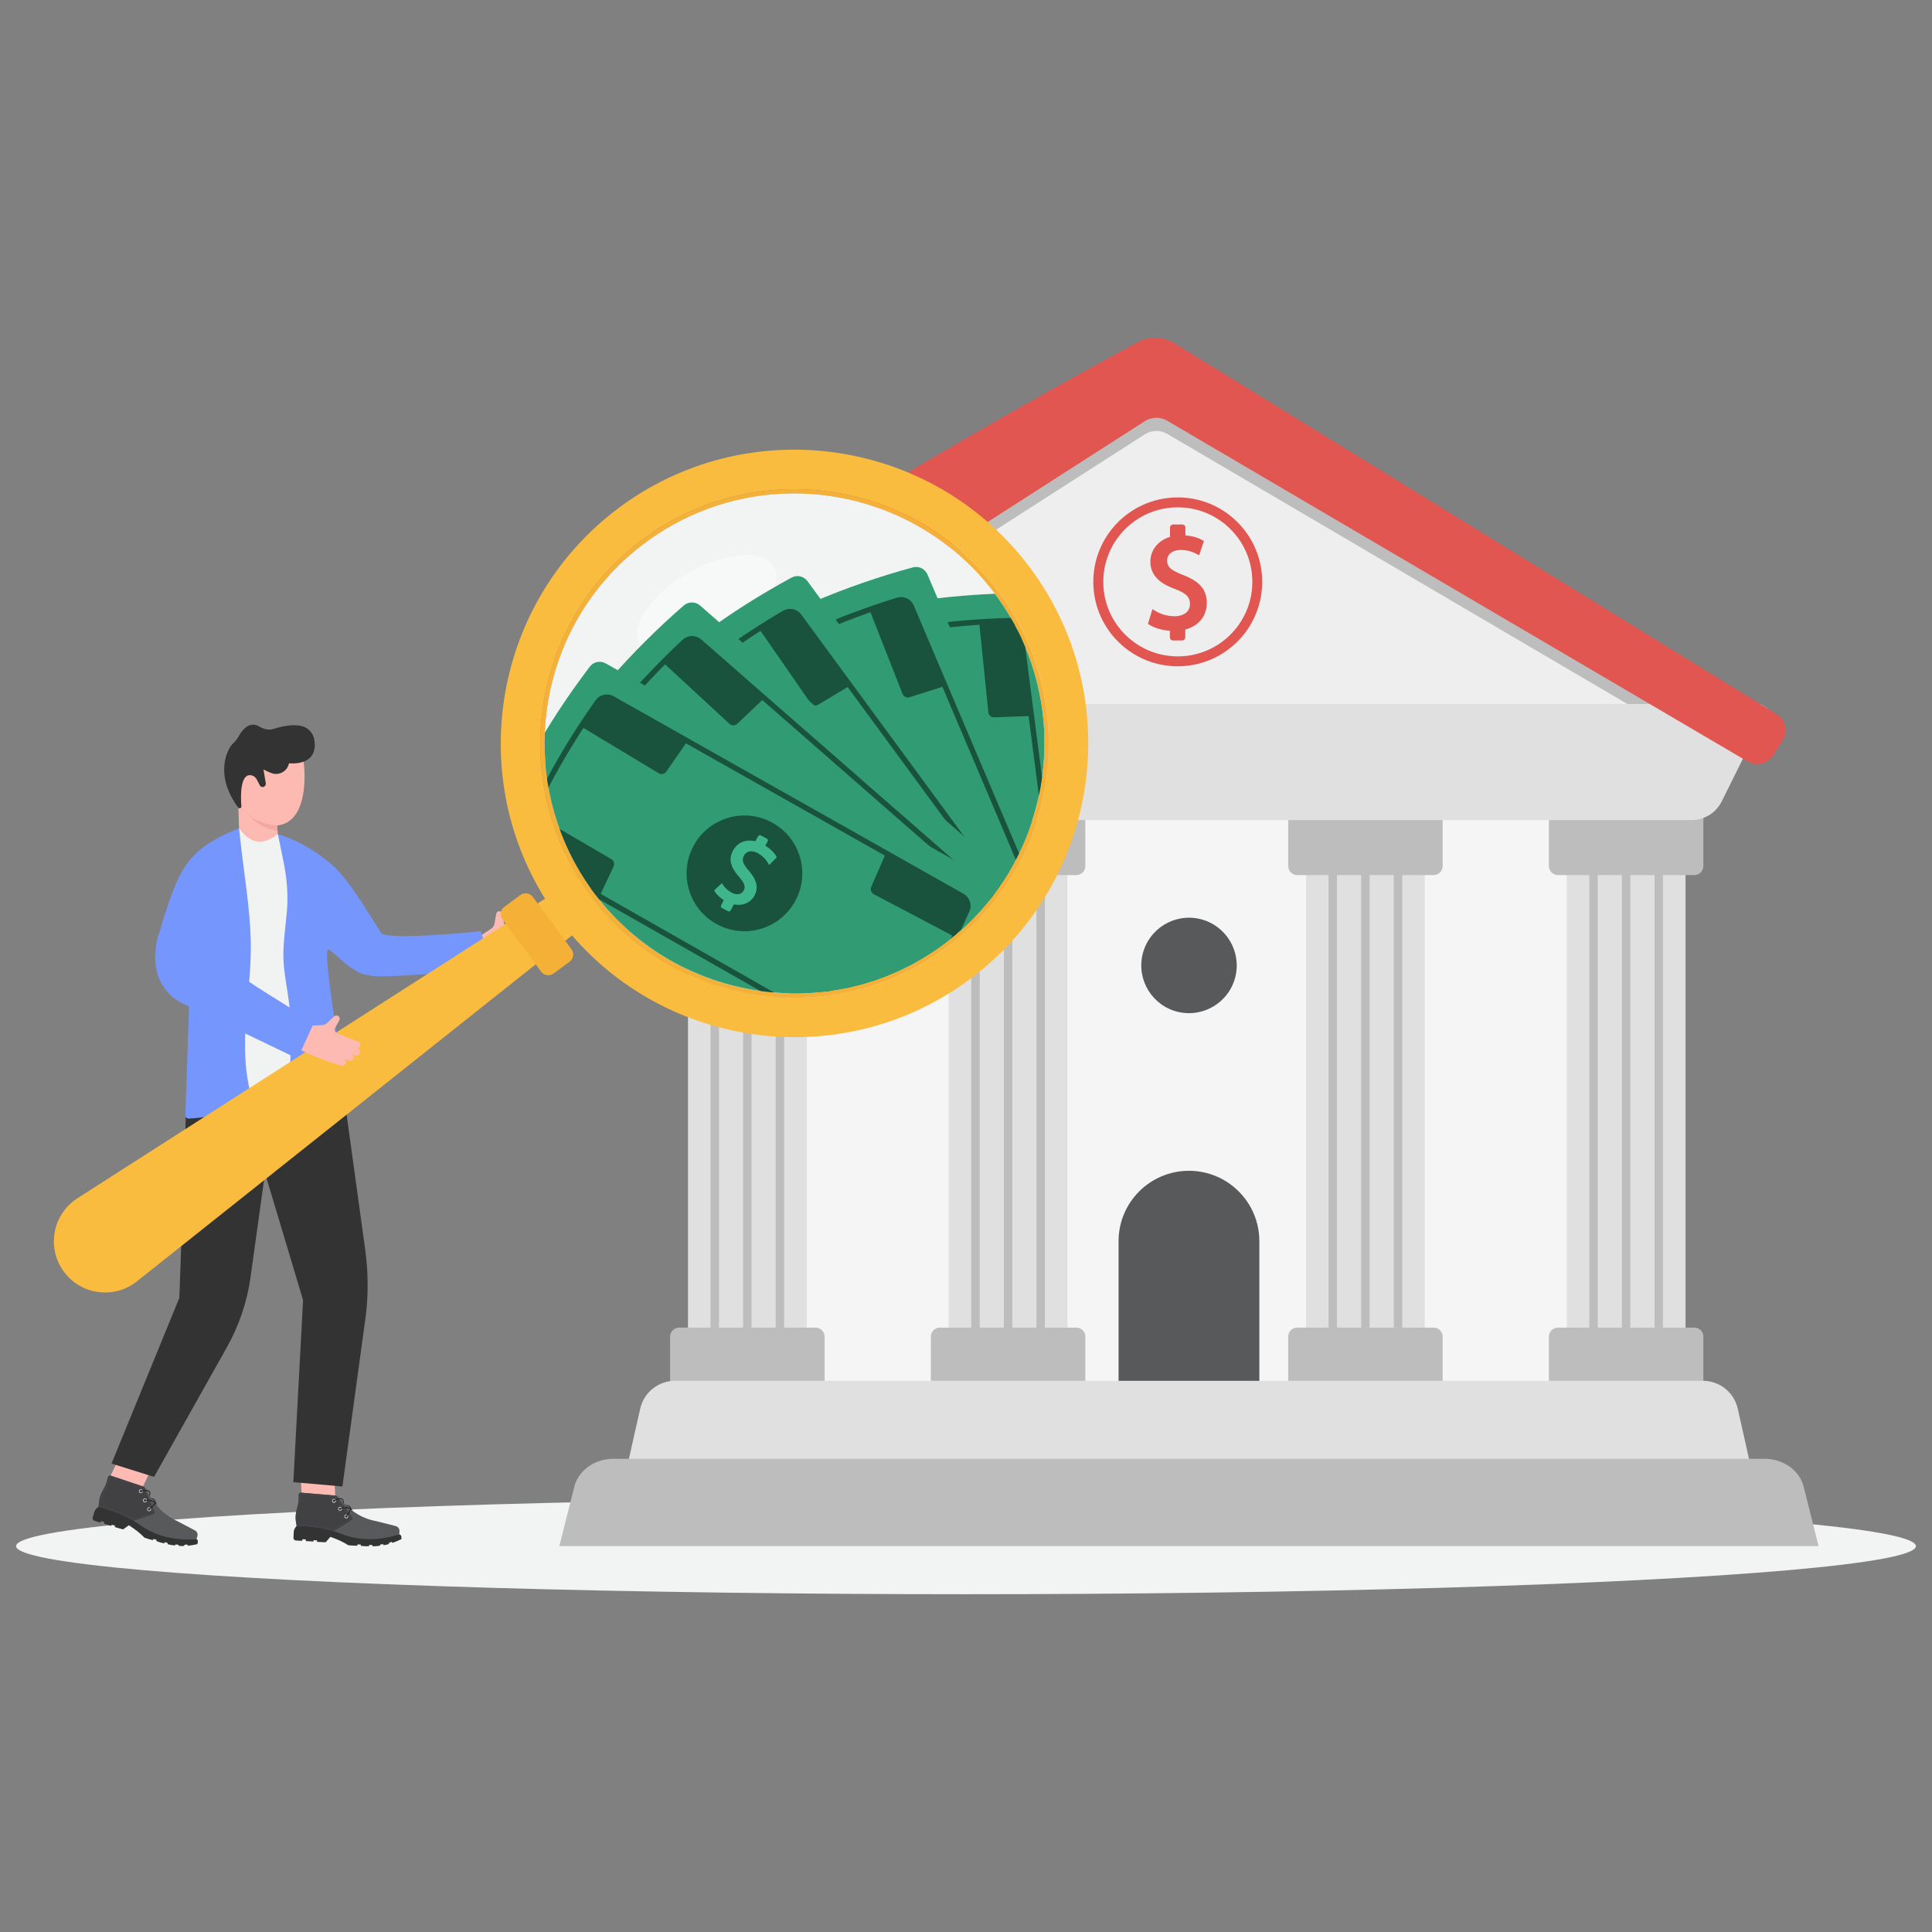 <?xml version="1.0" encoding="utf-8"?>
<svg xmlns="http://www.w3.org/2000/svg" id="Layer_1" style="enable-background:new 0 0 3000 3000" version="1.1" viewBox="0 0 3000 3000" x="0" y="0">
  <rect x="0" y="0" width="3000" height="3000" fill="#808080" stroke="none"/>
  <g>
    <ellipse cx="1500" cy="2400.8" rx="1475" ry="74.7" style="fill:#f2f4f3"/>
    <g>
      <g>
        <rect height="1211.1" style="fill:#f5f5f5" width="1415.2" x="1153.9" y="1054.2"/>
        <g>
          <g>
            <g>
              <polygon points="2687.5 1124.3 976.8 1124.3 1132.6 953.5 1806.4 590.2 2042.3 759.7" style="fill:#eee"/>
              <path d="M2687.5,1124.3h-107.4l-767.7-450.6c-10.8-6.3-24.2-6-34.7,0.7l-701.5,449.9h-99.5l155.9-170.8&#xD;&#xA;							l673.7-363.3l235.9,169.4L2687.5,1124.3z" style="fill:#bdbdbd"/>
              <g>
                <g>
                  <g>
                    <rect height="757.8" style="fill:#e0e0e0" width="184.4" x="1068.3" y="1333.1"/>
                    <rect height="757.8" style="fill:#bdbdbd" width="13.1" x="1103.3" y="1333.1"/>
                    <rect height="757.8" style="fill:#bdbdbd" width="13.1" x="1153.9" y="1333.1"/>
                    <rect height="757.8" style="fill:#bdbdbd" width="13.1" x="1204.5" y="1333.1"/>
                    <g>
                      <path d="M1266.4,1358.8h-211.9c-7.7,0-14-6.3-14-14v-83.1h239.9v83.1&#xD;&#xA;											C1280.4,1352.6,1274.2,1358.8,1266.4,1358.8z" style="fill:#bdbdbd"/>
                      <path d="M1266.4,2061.5h-211.9c-7.7,0-14,6.3-14,14v83.1h239.9v-83.1&#xD;&#xA;											C1280.4,2067.7,1274.2,2061.5,1266.4,2061.5z" style="fill:#bdbdbd"/>
                    </g>
                  </g>
                  <g>
                    <rect height="757.8" style="fill:#e0e0e0" width="184.4" x="1473.1" y="1333.1"/>
                    <rect height="757.8" style="fill:#bdbdbd" width="13.1" x="1508.2" y="1333.1"/>
                    <rect height="757.8" style="fill:#bdbdbd" width="13.1" x="1558.8" y="1333.1"/>
                    <rect height="757.8" style="fill:#bdbdbd" width="13.1" x="1609.4" y="1333.1"/>
                    <g>
                      <path d="M1671.3,1358.8h-211.9c-7.7,0-14-6.3-14-14v-83.1h239.9v83.1&#xD;&#xA;											C1685.3,1352.6,1679,1358.8,1671.3,1358.8z" style="fill:#bdbdbd"/>
                      <path d="M1671.3,2061.5h-211.9c-7.7,0-14,6.3-14,14v83.1h239.9v-83.1&#xD;&#xA;											C1685.3,2067.7,1679,2061.5,1671.3,2061.5z" style="fill:#bdbdbd"/>
                    </g>
                  </g>
                </g>
                <g>
                  <g>
                    <rect height="757.8" style="fill:#e0e0e0" width="184.4" x="2028" y="1333.1"/>
                    <rect height="757.8" style="fill:#bdbdbd" width="13.1" x="2063" y="1333.1"/>
                    <rect height="757.8" style="fill:#bdbdbd" width="13.1" x="2113.6" y="1333.1"/>
                    <rect height="757.8" style="fill:#bdbdbd" width="13.1" x="2164.3" y="1333.1"/>
                    <g>
                      <path d="M2226.2,1358.8h-211.9c-7.7,0-14-6.3-14-14v-83.1h239.9v83.1&#xD;&#xA;											C2240.2,1352.6,2233.9,1358.8,2226.2,1358.8z" style="fill:#bdbdbd"/>
                      <path d="M2226.2,2061.5h-211.9c-7.7,0-14,6.3-14,14v83.1h239.9v-83.1&#xD;&#xA;											C2240.2,2067.7,2233.9,2061.5,2226.2,2061.5z" style="fill:#bdbdbd"/>
                    </g>
                  </g>
                  <g>
                    <rect height="757.8" style="fill:#e0e0e0" width="184.4" x="2432.9" y="1333.1"/>
                    <rect height="757.8" style="fill:#bdbdbd" width="13.1" x="2467.9" y="1333.1"/>
                    <rect height="757.8" style="fill:#bdbdbd" width="13.1" x="2518.5" y="1333.1"/>
                    <rect height="757.8" style="fill:#bdbdbd" width="13.1" x="2569.1" y="1333.1"/>
                    <g>
                      <path d="M2631,1358.8h-211.9c-7.7,0-14-6.3-14-14v-83.1H2645v83.1C2645,1352.6,2638.8,1358.8,2631,1358.8z" style="fill:#bdbdbd"/>
                      <path d="M2631,2061.5h-211.9c-7.7,0-14,6.3-14,14v83.1H2645v-83.1C2645,2067.7,2638.8,2061.5,2631,2061.5z" style="fill:#bdbdbd"/>
                    </g>
                  </g>
                </g>
              </g>
              <path d="M2744.9,1100.4l-38.5,77.7l-32.9,66.3c-8.8,17.7-26.9,29-46.7,29H1056.6c-19.8,0-37.9-11.2-46.8-29&#xD;&#xA;							l-36.8-74.2l-38.2-77.1h1798.4L2744.9,1100.4z" style="fill:#e0e0e0"/>
              <path d="M2768.2,1149.2l-14.8,23.6c-8.4,13.4-25.9,17.7-39.5,9.7l-7.6-4.4l-144.7-85l-749.2-439.8&#xD;&#xA;							c-10.8-6.3-24.2-6-34.7,0.7l-684.6,439.1L973,1170.2l-53.2,34.1c-42.2-19.7-80.3-43.5-113.9-71.8&#xD;&#xA;							c267-199,588.4-399.4,960.5-601.1c18-9.7,39.8-9.1,57.2,1.6l909.5,560.2l11.8,7.3l13.9,8.5&#xD;&#xA;							C2772.5,1117.4,2776.8,1135.5,2768.2,1149.2z" style="fill:#e25651"/>
            </g>
            <path d="M2719.1,2279.7H973.3l20.8-92.3c5.7-25.3,28.2-43.3,54.1-43.3h1596.1c25.9,0,48.4,18,54.1,43.3&#xD;&#xA;						L2719.1,2279.7z" style="fill:#e0e0e0"/>
            <path d="M2823.9,2400.8H868.5l23.3-92.3c6.4-25.3,31.5-43.3,60.6-43.3h1787.7c29,0,54.2,18,60.6,43.3&#xD;&#xA;						L2823.9,2400.8z" style="fill:#bdbdbd"/>
          </g>
          <g>
            <path d="M1826.3,772.4c-72.4,1.4-130,61.2-128.6,133.6c1.4,72.4,61.2,130,133.6,128.6&#xD;&#xA;						c72.4-1.4,130-61.2,128.6-133.6C1958.6,828.6,1898.7,771,1826.3,772.4z M1831.1,1019.2c-63.9,1.2-116.7-49.6-117.9-113.5&#xD;&#xA;						c-1.2-63.9,49.6-116.7,113.5-117.9c63.9-1.2,116.7,49.6,117.9,113.5C1945.8,965.2,1895,1018,1831.1,1019.2z" style="fill:#e25651"/>
            <path d="M1838.1,893.2l-1.4-0.5c-5.9-2.3-10.3-4.3-13.7-6.3c-7.7-4.5-10.7-9-10.7-16.1c0-2.4,0.7-10.4,10.2-14.3&#xD;&#xA;						c3.2-1.3,7-2,11.3-2c0.9,0,1.8,0,2.6,0.1c9.5,0.5,16.9,3.5,21.3,5.9l4.3,2.3l7.5-22.2l-3-1.7c-4-2.3-12.5-6-25.8-7v-12.2&#xD;&#xA;						c0-2.6-2.1-4.8-4.8-4.8h-14.3c-2.6,0-4.8,2.1-4.8,4.8v14.5c-18.7,5.6-30.5,20.4-30.5,38.6c0,18,10.8,31.2,33.1,40.3&#xD;&#xA;						c1.8,0.7,3.6,1.4,5.5,2.1c3.8,1.5,7,2.9,9.7,4.3c9.5,5.1,13.2,10.4,13.2,18.8c0,8.3-4.5,14.4-12.7,17.3&#xD;&#xA;						c-3.4,1.2-7.3,1.8-11.7,1.8c-0.8,0-1.6,0-2.4-0.1c-9.3-0.4-19.2-3.4-27-8.2l-4.5-2.8l-6.9,22.8l2.5,1.7&#xD;&#xA;						c7.1,4.7,19.6,8.3,31.5,9.2v10.2c0,2.6,2.1,4.8,4.8,4.8h14.3c2.6,0,4.8-2.1,4.8-4.8v-12.2c20.7-5.4,33.4-20.9,33.4-41&#xD;&#xA;						C1874,916.1,1863.3,903.2,1838.1,893.2z" style="fill:#e25651"/>
          </g>
        </g>
        <g>
          <path d="M1955.6,2144.2h-218.7v-216.9c0-60.4,49-109.3,109.3-109.3l0,0c60.4,0,109.3,49,109.3,109.3V2144.2z" style="fill:#58595b"/>
          <circle cx="1846.2" cy="1498.9" r="74.1" style="fill:#58595b" transform="rotate(-76.714 1846.39 1498.96)"/>
        </g>
      </g>
      <g>
        <g>
          <path d="M744.5,1454.2l18.1-12c2.9-1.9,4.8-4.9,5.4-8.3l2.5-14.7c0.5-2.8,3.1-4.7,5.9-4.2l0,0&#xD;&#xA;					c2.3,0.3,4.1,2.2,4.4,4.5l1.7,13.2c0.5,3.5,3.9,5.8,7.3,4.9l34.4-9.2c2.7-0.7,5.5,0.8,6.2,3.5l0,0c0.8,2.6-0.6,5.4-3.2,6.3&#xD;&#xA;					l-18.8,6.7l21.3-7.5c3.1-1.1,6.4,0.7,7.3,3.8l0,0c0.8,2.9-0.9,5.8-3.7,6.7l-31.6,10.4l25.2-8.4c2.9-1,6.1,0.6,7,3.6l0,0&#xD;&#xA;					c0.9,2.9-0.7,6-3.6,7l-34,10.6l25.7-8.1c2.9-0.9,5.9,0.7,6.9,3.5l0,0c0.9,2.8-0.5,5.8-3.2,6.9c-20.3,8.3-43.7,14.5-68.8,19.4&#xD;&#xA;					L744.5,1454.2z" style="fill:#fdbab3"/>
          <path d="M431.4,1295.1c-22.1,37.7-42.1,34-60.2-8.9l-1.3-43.4l57.7,3.8L431.4,1295.1z" style="fill:#fdbab3"/>
          <path d="M470.9,1177.6c0,0,9.9,61-14.5,90.5c-12.7,15.3-35,18.2-51.6,7.3c-12.7-8.3-30.9-23.2-43.1-45.9&#xD;&#xA;					c-1.1-2,12.1-53.2,12.1-53.2l15.5-15.5l48.4,2L470.9,1177.6z" style="fill:#fdbab3"/>
          <path d="M412.7,1216.1l-3.6-21.4c0,0,5.8,3.5,13.1,6c10.7,3.6,22.2-2.2,25.8-12.9l0.9-2.6c0,0,45.9,5.7,39.2-36.3&#xD;&#xA;					c-1.7-10.6-9.6-19.3-20.1-21.6c-9.3-2-23.2-1.9-43.3,4.6c-7.5,2.4-15.7,0.1-22.5-3.9c-7.4-4.4-19.6-6.2-31.9,15.8&#xD;&#xA;					c-2.1,3.8-4.8,7.3-8.1,10.2c-9.1,8.1-30.2,48.7,7.7,100c1.6,2.2,5.1,0.9,4.9-1.8c-1.3-16.9-1.8-50.9,14.9-48.4&#xD;&#xA;					c4,0.6,7.4,3.3,9.2,6.9l4.5,8.7c1.2,2.4,4.1,3.4,6.6,2.2l0,0C411.9,1220.5,413.1,1218.3,412.7,1216.1z" style="fill:#333"/>
          <g>
            <rect height="80.3" style="fill:#fdbab3" transform="rotate(25.378 202.747 2287.58)" width="52.6" x="176.4" y="2247.6"/>
            <g>
              <path d="M163.7,2332.1l-10.6,7.5l-3,2.6c-1.7,1.5-3,3.5-3.7,5.7l-2.5,8.6c-0.6,2.1,0.6,4.4,2.7,5l9.5,2.8l0.7-2.4&#xD;&#xA;							l5.2,1.5l-0.7,2.4l11.4,3.6l0.6-2l5.4,1.6l-0.6,2.2l12.9,3.7l9.1-6.5c9.4,6,17.5,12.3,24.1,19.2c0.3,0.4,13.3,4.3,13.4,3.9&#xD;&#xA;							l0.6-1.9l5.1,1.5l-0.6,1.9c4.1,1.5,8.2,2.8,12.4,3.6l0.6-2l4.9,1.5l-0.5,1.6c4.4,1.3,8.3,1.9,11.9,2l0.5-1.6l5.1,0.8l-0.4,1.4&#xD;&#xA;							c3,0.5,6,0.5,8.8,0.2l0.2-1.7l4.9-0.5l0.4,1.9c5.4-0.5,10.3-1.3,14.8-2.4c0,0,2.7-6.4-1.2-7.9l-50.6-21.1l-64.4-29&#xD;&#xA;							L163.7,2332.1z" style="fill:#333"/>
              <path d="M155.3,2324.5c-0.9,3.2-1.6,6.5-1.8,9.9l-0.4,5.3c20.2,5.6,38.5,12.6,54,21.7c3.2,1.9,6.3,3.9,9.3,6&#xD;&#xA;							c25.4,18.1,55.1,25.2,88.7,22.6l1.4-4.7c1-3.5-0.5-7.2-3.8-8.9l-21.1-11.1c-3.7-2-7.6-3.9-11.3-5.8&#xD;&#xA;							c-10.6-5.4-19.7-12.9-27.4-22.3c-0.4-0.5-0.8-1-1.3-1.6c-0.2-0.3-0.5-0.6-0.7-0.9c-2.1,4.7-8.5,9.3-8.9,9.6&#xD;&#xA;							c-0.2,0.1-0.4,0.2-0.6,0.1c-0.1,0-0.2-0.1-0.3-0.2c-0.2-0.3-0.1-0.7,0.2-0.9c2.3-1.6,7.5-6,8.7-9.7c-0.2-0.2-0.3-0.5-0.5-0.7&#xD;&#xA;							c-3.6-2.2-10.7-2.6-13.7-2.6c-0.4,0-0.7-0.3-0.7-0.6c0-0.4,0.3-0.7,0.6-0.7c0.4,0,7.2-0.1,12.1,1.7c-0.6-0.8-1.2-1.7-1.8-2.6&#xD;&#xA;							c-0.4-0.6-0.7-1.1-1.1-1.7c-0.8-1.2-1.5-2.5-2.3-3.7c-0.3-0.5-0.6-1-0.9-1.5c-1.1-1.9-2.1-3.8-3.1-5.8&#xD;&#xA;							c-3.2-0.7-7.9,0.3-9.9,0.9c-0.3,0.1-0.7-0.1-0.8-0.4c-0.1-0.3,0.1-0.7,0.4-0.8c0.3-0.1,5.4-1.6,9.6-1.1&#xD;&#xA;							c-0.4-0.8-0.8-1.6-1.2-2.4c-0.6-1.3-1.8-2.4-3.2-2.8l-51.6-17.3c-1.9-0.6-3.9,0.5-4.4,2.4l-1.6,6.2c-1.2,4.6-3.1,9-5.6,13&#xD;&#xA;							C158.3,2316.5,156.5,2320.4,155.3,2324.5z" style="fill:#58595b"/>
              <path d="M231.1,2344.1c0.1,0.1,0.2,0.2,0.3,0.2c0.2,0.1,0.5,0.1,0.6-0.1c0.3-0.2,6.8-4.9,8.9-9.6&#xD;&#xA;							c-0.3-0.4-0.6-0.8-0.9-1.2c-1.2,3.7-6.4,8.1-8.7,9.7C231,2343.4,230.9,2343.8,231.1,2344.1z" style="fill:#231f20"/>
              <path d="M225.1,2329.5c0,0.4,0.3,0.6,0.7,0.6c3-0.1,10,0.3,13.7,2.6c-0.5-0.7-1-1.4-1.6-2.2&#xD;&#xA;							c-4.9-1.8-11.7-1.7-12.1-1.7C225.4,2328.9,225.1,2329.2,225.1,2329.5z" style="fill:#231f20"/>
              <path d="M218,2315.7c0.1,0.3,0.5,0.5,0.8,0.4c2-0.6,6.7-1.6,9.9-0.9c-0.2-0.5-0.5-1-0.7-1.4&#xD;&#xA;							c-4.2-0.5-9.3,1-9.6,1.1C218.1,2315,217.9,2315.4,218,2315.7z" style="fill:#303030"/>
              <path d="M155.3,2324.5c-0.9,3.2-1.6,6.5-1.8,9.9l-0.4,5.3c20.2,5.6,38.5,12.6,54,21.7l31-10.2&#xD;&#xA;							c1.8-0.6,2.7-2.6,1.9-4.3l-16.4-38.3l-51.6-17.3c-1.9-0.6-3.9,0.5-4.4,2.4l-1.6,6.2c-1.2,4.6-3.1,9-5.6,13&#xD;&#xA;							C158.3,2316.5,156.5,2320.4,155.3,2324.5z" style="fill:#414042"/>
              <g>
                <g>
                  <g>
                    <polygon points="222 2310.6 222.6 2310.4 222.4 2309.9 221.9 2309.7 221.7 2310.3 221.9 2310.4" style="fill:#58595b"/>
                  </g>
                  <g>
                    <path d="M155.4,2336.4l0.6,0l-0.1,0.8l-0.6,0L155.4,2336.4z M155.6,2334.8l0.6,0l-0.1,0.8l-0.6,0L155.6,2334.8&#xD;&#xA;										z M155.7,2333.3l0.6,0.1c0,0.3,0,0.5-0.1,0.8l-0.6,0C155.6,2333.8,155.7,2333.5,155.7,2333.3z M155.9,2331.7l0.6,0.1&#xD;&#xA;										c0,0.3-0.1,0.5-0.1,0.8l-0.6-0.1C155.8,2332.2,155.8,2332,155.9,2331.7z M156.1,2330.1l0.6,0.1c0,0.3-0.1,0.5-0.1,0.8&#xD;&#xA;										l-0.6-0.1C156,2330.7,156.1,2330.4,156.1,2330.1z M156.4,2328.6l0.6,0.1c-0.1,0.3-0.1,0.5-0.2,0.8l-0.6-0.1&#xD;&#xA;										C156.3,2329.1,156.3,2328.8,156.4,2328.6z M156.7,2327.1l0.6,0.1c-0.1,0.3-0.1,0.5-0.2,0.8l-0.6-0.1&#xD;&#xA;										C156.6,2327.6,156.7,2327.3,156.7,2327.1z M157.1,2325.5l0.6,0.2c-0.1,0.3-0.1,0.5-0.2,0.8l-0.6-0.1&#xD;&#xA;										C157,2326,157.1,2325.8,157.1,2325.5z M157.4,2324.8c0.1-0.3,0.2-0.5,0.2-0.8l0.6,0.2c-0.1,0.2-0.2,0.5-0.2,0.7&#xD;&#xA;										L157.4,2324.8z M157.8,2323.3c0.1-0.2,0.2-0.5,0.3-0.7l0.6,0.2c-0.1,0.2-0.2,0.5-0.3,0.7L157.8,2323.3z M158.4,2321.8&#xD;&#xA;										c0.1-0.2,0.2-0.5,0.3-0.7l0.5,0.2c-0.1,0.2-0.2,0.5-0.3,0.7L158.4,2321.8z M159,2320.3c0.1-0.2,0.2-0.5,0.3-0.7l0.5,0.2&#xD;&#xA;										c-0.1,0.2-0.2,0.5-0.3,0.7L159,2320.3z M159.6,2318.8c0.1-0.2,0.2-0.5,0.3-0.7l0.5,0.3c-0.1,0.2-0.2,0.5-0.3,0.7&#xD;&#xA;										L159.6,2318.8z M160.3,2317.4c0.1-0.2,0.2-0.5,0.4-0.7l0.5,0.3c-0.1,0.2-0.2,0.5-0.4,0.7L160.3,2317.4z M161,2316&#xD;&#xA;										c0.1-0.2,0.3-0.5,0.4-0.7l0.5,0.3c-0.1,0.2-0.3,0.5-0.4,0.7L161,2316z M161.8,2314.6c0.1-0.2,0.3-0.5,0.4-0.7l0.5,0.3&#xD;&#xA;										c-0.1,0.2-0.3,0.4-0.4,0.7L161.8,2314.6z M162.6,2313.3c0.1-0.2,0.3-0.4,0.4-0.7l0.5,0.3c-0.1,0.2-0.3,0.5-0.4,0.7&#xD;&#xA;										L162.6,2313.3z M163.4,2311.9c0.1-0.2,0.3-0.5,0.4-0.7l0.5,0.3c-0.1,0.2-0.3,0.5-0.4,0.7L163.4,2311.9z M164.1,2310.6&#xD;&#xA;										c0.1-0.2,0.2-0.5,0.4-0.7l0.5,0.3c-0.1,0.2-0.2,0.5-0.4,0.7L164.1,2310.6z M164.8,2309.2c0.1-0.2,0.2-0.5,0.3-0.7l0.5,0.2&#xD;&#xA;										c-0.1,0.2-0.2,0.5-0.3,0.7L164.8,2309.2z M165.5,2307.8c0.1-0.2,0.2-0.5,0.3-0.7l0.5,0.2c-0.1,0.2-0.2,0.5-0.3,0.7&#xD;&#xA;										L165.5,2307.8z M166.1,2306.3c0.1-0.2,0.2-0.5,0.3-0.7l0.5,0.2c-0.1,0.2-0.2,0.5-0.3,0.7L166.1,2306.3z M166.6,2304.9&#xD;&#xA;										c0.1-0.2,0.2-0.5,0.3-0.7l0.6,0.2c-0.1,0.2-0.2,0.5-0.3,0.7L166.6,2304.9z M167.1,2303.4c0.1-0.2,0.2-0.5,0.2-0.7l0.6,0.2&#xD;&#xA;										c-0.1,0.3-0.2,0.5-0.2,0.8L167.1,2303.4z M167.8,2301.1l0.6,0.2c-0.1,0.3-0.1,0.5-0.2,0.8l-0.6-0.2&#xD;&#xA;										C167.6,2301.6,167.7,2301.4,167.8,2301.1z M168.2,2299.6l0.6,0.1l-0.2,0.8l-0.6-0.1L168.2,2299.6z M168.6,2298.1l0.6,0.1&#xD;&#xA;										l-0.2,0.8l-0.6-0.1L168.6,2298.1z M169,2296.6l0.6,0.1l-0.2,0.8l-0.6-0.1L169,2296.6z M169.4,2295.1l0.6,0.1l-0.2,0.8&#xD;&#xA;										l-0.6-0.1L169.4,2295.1z M220.2,2309.8l0.2-0.6l0.8,0.3l-0.2,0.6L220.2,2309.8z M218.7,2309.3l0.2-0.6l0.7,0.2l-0.2,0.6&#xD;&#xA;										L218.7,2309.3z M217.2,2308.8l0.2-0.6l0.7,0.2l-0.2,0.6L217.2,2308.8z M215.7,2308.3l0.2-0.6l0.7,0.2l-0.2,0.6&#xD;&#xA;										L215.7,2308.3z M214.2,2307.8l0.2-0.6l0.7,0.2l-0.2,0.6L214.2,2307.8z M212.7,2307.3l0.2-0.6l0.7,0.2l-0.2,0.6&#xD;&#xA;										L212.7,2307.3z M211.2,2306.8l0.2-0.6l0.7,0.2l-0.2,0.6L211.2,2306.8z M209.7,2306.3l0.2-0.6l0.7,0.3l-0.2,0.6&#xD;&#xA;										L209.7,2306.3z M208.3,2305.8l0.2-0.6l0.7,0.2l-0.2,0.6L208.3,2305.8z M206.8,2305.3l0.2-0.6l0.7,0.3l-0.2,0.5&#xD;&#xA;										L206.8,2305.3z M169.6,2294.3c0.1-0.3,0.3-0.5,0.5-0.7l0.4,0.4c-0.2,0.1-0.3,0.3-0.4,0.5L169.6,2294.3z M205.3,2304.8&#xD;&#xA;										l0.2-0.6l0.7,0.3l-0.2,0.6L205.3,2304.8z M203.8,2304.3l0.2-0.6l0.7,0.2l-0.2,0.6L203.8,2304.3z M202.3,2303.8l0.2-0.6&#xD;&#xA;										l0.7,0.2l-0.3,0.5L202.3,2303.8z M200.8,2303.3l0.2-0.6l0.7,0.2l-0.2,0.5L200.8,2303.3z M199.3,2302.8l0.2-0.6l0.7,0.2&#xD;&#xA;										l-0.2,0.5L199.3,2302.8z M197.8,2302.3l0.2-0.6l0.7,0.3l-0.2,0.5L197.8,2302.3z M196.3,2301.8l0.2-0.6l0.7,0.2l-0.2,0.6&#xD;&#xA;										L196.3,2301.8z M194.8,2301.3l0.2-0.6l0.7,0.2l-0.2,0.6L194.8,2301.3z M193.3,2300.8l0.2-0.6l0.7,0.3l-0.2,0.6&#xD;&#xA;										L193.3,2300.8z M191.9,2300.3l0.2-0.6l0.7,0.2l-0.2,0.6L191.9,2300.3z M190.4,2299.8l0.2-0.6l0.7,0.2l-0.2,0.6&#xD;&#xA;										L190.4,2299.8z M188.9,2299.3l0.2-0.6l0.7,0.2l-0.2,0.6L188.9,2299.3z M187.4,2298.8l0.2-0.6l0.7,0.3l-0.2,0.6&#xD;&#xA;										L187.4,2298.8z M185.9,2298.3l0.2-0.6l0.7,0.2l-0.2,0.6L185.9,2298.3z M184.4,2297.8l0.2-0.6l0.7,0.2l-0.2,0.6&#xD;&#xA;										L184.4,2297.8z M182.9,2297.3l0.2-0.6l0.7,0.2l-0.2,0.6L182.9,2297.3z M181.4,2296.8l0.2-0.6l0.7,0.2l-0.2,0.6&#xD;&#xA;										L181.4,2296.8z M179.9,2296.3l0.2-0.6l0.7,0.2l-0.2,0.6L179.9,2296.3z M178.4,2295.8l0.2-0.6l0.7,0.2l-0.2,0.6&#xD;&#xA;										L178.4,2295.8z M170.9,2293.1c0.3-0.1,0.6-0.1,0.9-0.1l-0.1,0.6c-0.2,0-0.4,0-0.7,0.1L170.9,2293.1z M176.9,2295.3l0.2-0.6&#xD;&#xA;										l0.7,0.2l-0.2,0.6L176.9,2295.3z M175.5,2294.8l0.2-0.6l0.7,0.2l-0.2,0.6L175.5,2294.8z M174,2294.3l0.2-0.6l0.7,0.3&#xD;&#xA;										l-0.2,0.6L174,2294.3z M172.5,2293.8l0.2-0.6l0.8,0.3l-0.2,0.6L172.5,2293.8z" style="fill:#58595b"/>
                  </g>
                  <g>
                    <polygon points="155.3 2338.5 155.9 2338.7 156 2338.1 155.9 2338.1 155.9 2337.9 155.3 2337.9" style="fill:#58595b"/>
                  </g>
                  <g>
                    <path d="M205.4,2358.4l0.3-0.5l0.7,0.4l-0.3,0.5L205.4,2358.4z M204,2357.6l0.3-0.5l0.7,0.4l-0.3,0.5&#xD;&#xA;										L204,2357.6z M202.7,2356.9l0.3-0.5l0.7,0.4l-0.3,0.5L202.7,2356.9z M201.3,2356.2l0.3-0.5l0.7,0.4l-0.3,0.5L201.3,2356.2z&#xD;&#xA;										 M199.9,2355.5l0.3-0.5l0.7,0.4l-0.3,0.5L199.9,2355.5z M198.6,2354.7l0.3-0.5l0.7,0.4l-0.3,0.5L198.6,2354.7z&#xD;&#xA;										 M197.2,2354.1l0.3-0.5l0.7,0.3l-0.3,0.5L197.2,2354.1z M195.8,2353.4l0.3-0.5l0.7,0.3l-0.3,0.5L195.8,2353.4z&#xD;&#xA;										 M194.4,2352.7l0.3-0.5l0.7,0.3l-0.3,0.5L194.4,2352.7z M193,2352.1l0.2-0.5l0.7,0.3l-0.2,0.5L193,2352.1z M191.6,2351.4&#xD;&#xA;										l0.2-0.5l0.7,0.3l-0.2,0.5L191.6,2351.4z M190.2,2350.8l0.2-0.5l0.7,0.3l-0.2,0.5L190.2,2350.8z M188.8,2350.2l0.2-0.5&#xD;&#xA;										l0.7,0.3l-0.2,0.5L188.8,2350.2z M187.3,2349.5l0.2-0.5l0.7,0.3l-0.2,0.5L187.3,2349.5z M185.9,2348.9l0.2-0.5l0.7,0.3&#xD;&#xA;										l-0.2,0.5L185.9,2348.9z M184.5,2348.4l0.2-0.5l0.7,0.3l-0.2,0.5L184.5,2348.4z M183,2347.8l0.2-0.5l0.7,0.3l-0.2,0.5&#xD;&#xA;										L183,2347.8z M181.6,2347.2l0.2-0.5l0.7,0.3l-0.2,0.5L181.6,2347.2z M180.2,2346.6l0.2-0.5l0.7,0.3l-0.2,0.5L180.2,2346.6z&#xD;&#xA;										 M178.7,2346.1l0.2-0.5l0.7,0.3l-0.2,0.5L178.7,2346.1z M177.3,2345.6l0.2-0.5l0.7,0.3l-0.2,0.5L177.3,2345.6z M175.8,2345&#xD;&#xA;										l0.2-0.6l0.7,0.3l-0.2,0.5L175.8,2345z M174.3,2344.5l0.2-0.6l0.7,0.3l-0.2,0.6L174.3,2344.5z M172.9,2344l0.2-0.6l0.7,0.3&#xD;&#xA;										l-0.2,0.6L172.9,2344z M171.4,2343.5l0.2-0.6l0.7,0.3l-0.2,0.6L171.4,2343.5z M170,2343l0.2-0.6l0.7,0.2l-0.2,0.6L170,2343&#xD;&#xA;										z M168.5,2342.5l0.2-0.6l0.7,0.2l-0.2,0.6L168.5,2342.5z M167,2342l0.2-0.6l0.7,0.2l-0.2,0.6L167,2342z M165.5,2341.6&#xD;&#xA;										l0.2-0.6l0.7,0.2l-0.2,0.6L165.5,2341.6z M164.1,2341.1l0.2-0.6l0.7,0.2l-0.2,0.6L164.1,2341.1z M162.6,2340.6l0.2-0.6&#xD;&#xA;										l0.7,0.2l-0.2,0.6L162.6,2340.6z M156.8,2338.3l0.7,0.2l-0.2,0.6l-0.7-0.2L156.8,2338.3z M161.1,2340.2l0.2-0.6l0.7,0.2&#xD;&#xA;										l-0.2,0.6L161.1,2340.2z M158.3,2338.8l0.7,0.2l-0.2,0.6l-0.7-0.2L158.3,2338.8z M159.6,2339.8l0.2-0.6l0.7,0.2l-0.2,0.6&#xD;&#xA;										L159.6,2339.8z" style="fill:#58595b"/>
                  </g>
                  <g>
                    <polygon points="207.2 2359.4 207.7 2359.3 207.5 2358.7 207.2 2358.8 207 2358.7 206.7 2359.2" style="fill:#58595b"/>
                  </g>
                  <g>
                    <path d="M208.2,2358.5l0.7-0.2l0.2,0.6l-0.7,0.2L208.2,2358.5z M209.7,2358l0.7-0.2l0.2,0.6l-0.7,0.2&#xD;&#xA;										L209.7,2358z M211.2,2357.5l0.7-0.2l0.2,0.6l-0.7,0.2L211.2,2357.5z M212.6,2357l0.7-0.2l0.2,0.6l-0.7,0.2L212.6,2357z&#xD;&#xA;										 M214.1,2356.5l0.7-0.2l0.2,0.6l-0.7,0.2L214.1,2356.5z M215.6,2356.1l0.7-0.2l0.2,0.6l-0.7,0.2L215.6,2356.1z M217,2355.6&#xD;&#xA;										l0.7-0.2l0.2,0.6l-0.7,0.2L217,2355.6z M218.5,2355.1l0.7-0.2l0.2,0.6l-0.7,0.2L218.5,2355.1z M220,2354.6l0.7-0.2l0.2,0.6&#xD;&#xA;										l-0.7,0.2L220,2354.6z M221.4,2354.1l0.7-0.2l0.2,0.6l-0.7,0.2L221.4,2354.1z M222.9,2353.6l0.7-0.2l0.2,0.6l-0.7,0.2&#xD;&#xA;										L222.9,2353.6z M224.4,2353.1l0.7-0.2l0.2,0.6l-0.7,0.2L224.4,2353.1z M225.9,2352.7l0.7-0.2l0.2,0.6l-0.7,0.2&#xD;&#xA;										L225.9,2352.7z M227.3,2352.2l0.7-0.2l0.2,0.6l-0.7,0.2L227.3,2352.2z M228.8,2351.7l0.7-0.2l0.2,0.6l-0.7,0.2&#xD;&#xA;										L228.8,2351.7z M230.3,2351.2l0.7-0.2l0.2,0.6l-0.7,0.2L230.3,2351.2z M231.7,2350.7l0.7-0.2l0.2,0.6l-0.7,0.2&#xD;&#xA;										L231.7,2350.7z M233.2,2350.2l0.7-0.2l0.2,0.6l-0.7,0.2L233.2,2350.2z M234.7,2349.8l0.7-0.2l0.2,0.6l-0.7,0.2&#xD;&#xA;										L234.7,2349.8z M236.1,2349.3l0.7-0.2l0.2,0.6l-0.7,0.2L236.1,2349.3z M237.4,2348.7c0.1-0.1,0.2-0.3,0.3-0.4&#xD;&#xA;										c0,0,0-0.1,0-0.1l0.6,0.2c0,0.1,0,0.1-0.1,0.2c-0.1,0.2-0.2,0.4-0.4,0.6L237.4,2348.7z M237.7,2347.2l-0.1-0.3l0.5-0.2&#xD;&#xA;										l0.1,0.3c0.1,0.1,0.1,0.3,0.1,0.5l-0.6,0.1C237.8,2347.4,237.8,2347.3,237.7,2347.2z M237,2345.5l0.5-0.2l0.3,0.7l-0.5,0.2&#xD;&#xA;										L237,2345.5z M236.4,2344l0.5-0.2l0.3,0.7l-0.5,0.2L236.4,2344z M235.8,2342.6l0.5-0.2l0.3,0.7l-0.5,0.2L235.8,2342.6z&#xD;&#xA;										 M235.1,2341.2l0.5-0.2l0.3,0.7l-0.5,0.2L235.1,2341.2z M234.5,2339.8l0.5-0.2l0.3,0.7l-0.5,0.2L234.5,2339.8z&#xD;&#xA;										 M233.9,2338.4l0.5-0.2l0.3,0.7l-0.5,0.2L233.9,2338.4z M233.3,2336.9l0.5-0.2l0.3,0.7l-0.5,0.2L233.3,2336.9z&#xD;&#xA;										 M232.7,2335.5l0.5-0.2l0.3,0.7l-0.5,0.2L232.7,2335.5z M232.1,2334.1l0.5-0.2l0.3,0.7l-0.5,0.2L232.1,2334.1z&#xD;&#xA;										 M231.5,2332.7l0.5-0.2l0.3,0.7l-0.5,0.2L231.5,2332.7z M230.9,2331.2l0.5-0.2l0.3,0.7l-0.5,0.2L230.9,2331.2z&#xD;&#xA;										 M230.3,2329.8l0.5-0.2l0.3,0.7l-0.5,0.2L230.3,2329.8z M229.7,2328.4l0.5-0.2l0.3,0.7l-0.5,0.2L229.7,2328.4z M229,2327&#xD;&#xA;										l0.5-0.2l0.3,0.7l-0.5,0.2L229,2327z M228.4,2325.5l0.5-0.2l0.3,0.7l-0.5,0.2L228.4,2325.5z M227.8,2324.1l0.5-0.2l0.3,0.7&#xD;&#xA;										l-0.5,0.2L227.8,2324.1z M227.2,2322.7l0.5-0.2l0.3,0.7l-0.5,0.2L227.2,2322.7z M226.6,2321.3l0.5-0.2l0.3,0.7l-0.5,0.2&#xD;&#xA;										L226.6,2321.3z M226,2319.9l0.5-0.2l0.3,0.7l-0.5,0.2L226,2319.9z M225.4,2318.4l0.5-0.2l0.3,0.7l-0.5,0.2L225.4,2318.4z&#xD;&#xA;										 M224.8,2317l0.5-0.2l0.3,0.7l-0.5,0.2L224.8,2317z M224.2,2315.6l0.5-0.2l0.3,0.7l-0.5,0.2L224.2,2315.6z M223.6,2314.2&#xD;&#xA;										l0.5-0.2l0.3,0.7l-0.5,0.2L223.6,2314.2z M222.9,2312.7l0.5-0.2l0.3,0.7l-0.5,0.2L222.9,2312.7z M222.3,2311.3l0.5-0.2&#xD;&#xA;										l0.3,0.7l-0.5,0.2L222.3,2311.3z" style="fill:#58595b"/>
                  </g>
                </g>
              </g>
              <g>
                <g>
                  <g>
                    <path d="M228.7,2342.4c0.7-1.5,2.4-2.2,4-1.6c1.5,0.7,2.2,2.4,1.6,4c-0.7,1.5-2.4,2.2-4,1.6&#xD;&#xA;										C228.7,2345.7,228,2343.9,228.7,2342.4z M229.5,2342.8c-0.5,1,0,2.3,1.1,2.7c1,0.5,2.3,0,2.7-1.1c0.5-1,0-2.3-1.1-2.7&#xD;&#xA;										C231.2,2341.2,230,2341.7,229.5,2342.8z" style="fill:#e6e7e8"/>
                  </g>
                  <g>
                    <path d="M222.2,2328.6c0.7-1.5,2.4-2.2,4-1.6c1.5,0.7,2.2,2.4,1.6,4c-0.7,1.5-2.4,2.2-4,1.6&#xD;&#xA;										C222.3,2331.9,221.6,2330.1,222.2,2328.6z M223.1,2329c-0.5,1,0,2.3,1.1,2.7c1,0.5,2.3,0,2.7-1.1c0.5-1,0-2.3-1.1-2.7&#xD;&#xA;										C224.8,2327.5,223.5,2327.9,223.1,2329z" style="fill:#e6e7e8"/>
                  </g>
                </g>
                <g>
                  <g>
                    <path d="M231.3,2343.1c-0.3,0.2-0.4,0.6-0.2,0.9c0.1,0.1,0.2,0.2,0.3,0.2c0.2,0.1,0.5,0.1,0.6-0.1&#xD;&#xA;										c0.3-0.2,6.8-4.9,8.9-9.6c0.1-0.2,0.1-0.3,0.2-0.4c0.2-0.5,0.3-1,0.4-1.5c0.1-0.6,0.1-1.1-0.1-1.7&#xD;&#xA;										c-0.5-2.2-2.6-3.8-6.4-4.7c0.4,0.6,0.7,1.1,1.1,1.7c2.3,0.8,3.7,1.9,4,3.3c0,0.1,0.1,0.2,0.1,0.4c0,0.5,0,1-0.1,1.5&#xD;&#xA;										c0,0.1,0,0.2-0.1,0.3C238.8,2337.1,233.6,2341.5,231.3,2343.1z" style="fill:#231f20"/>
                  </g>
                  <g>
                    <path d="M225.1,2329.5c0,0.4,0.3,0.6,0.7,0.6c3-0.1,10,0.3,13.7,2.6c0.2,0.1,0.4,0.3,0.6,0.4&#xD;&#xA;										c0.4,0.3,0.8,0.7,1,1.1c0.1,0.2,0.2,0.3,0.3,0.5c0.1,0.3,0.2,0.6,0.3,0.9c0.4,0.5,0.8,1.1,1.3,1.6c0.2-1.1,0.1-2.1-0.3-3&#xD;&#xA;										c-0.3-0.6-0.6-1.1-1.1-1.5c-0.4-0.4-0.8-0.7-1.3-1c-0.7-0.4-1.5-0.8-2.3-1.1c-4.9-1.8-11.7-1.7-12.1-1.7&#xD;&#xA;										C225.4,2328.9,225.1,2329.2,225.1,2329.5z" style="fill:#231f20"/>
                  </g>
                </g>
              </g>
              <g>
                <g>
                  <path d="M215.8,2314.7c0.5-1.6,2.2-2.5,3.7-2c1.6,0.5,2.5,2.2,2,3.7c-0.5,1.6-2.2,2.5-3.7,2&#xD;&#xA;									C216.2,2318,215.3,2316.3,215.8,2314.7z M216.7,2315c-0.3,1.1,0.3,2.3,1.4,2.6c1.1,0.3,2.3-0.3,2.6-1.4s-0.3-2.3-1.4-2.6&#xD;&#xA;									C218.2,2313.2,217,2313.9,216.7,2315z" style="fill:#e6e7e8"/>
                </g>
                <g>
                  <path d="M218,2315.7c0.1,0.3,0.5,0.5,0.8,0.4c2-0.6,6.7-1.6,9.9-0.9c1.1,0.2,2,0.6,2.6,1.3c0.9,1,1,2.5,0.5,4.5&#xD;&#xA;									c0.3,0.5,0.6,1,0.9,1.5c1.1-3,0.9-5.3-0.4-6.9c-1-1.1-2.6-1.7-4.3-1.9c-4.2-0.5-9.3,1-9.6,1.1&#xD;&#xA;									C218.1,2315,217.9,2315.4,218,2315.7z" style="fill:#231f20"/>
                </g>
              </g>
            </g>
          </g>
          <g>
            <rect height="80.3" style="fill:#fdbab3" transform="rotate(-2.189 493.922 2308.246)scale(1)" width="52.1" x="467.8" y="2268"/>
            <g>
              <path d="M469.1,2359.5l-8.5,9.8l-2.3,3.2c-1.3,1.9-2.1,4.1-2.2,6.4l-0.4,9c-0.1,2.2,1.6,4.1,3.8,4.2l9.9,0.5&#xD;&#xA;							l0.1-2.5l5.4,0.3l-0.1,2.5l11.9,0.8l0.1-2.1l5.6,0.3l-0.1,2.3l13.4,0.6l7.3-8.4c10.5,3.6,19.9,7.9,27.9,13&#xD;&#xA;							c0.4,0.3,13.9,1,14,0.7l0.1-2l5.3,0.3l-0.1,2c4.3,0.5,8.6,0.7,12.9,0.6l0.1-2.1l5.1,0.3l-0.1,1.7c4.5,0.2,8.5-0.1,12-0.9&#xD;&#xA;							l0.1-1.7l5.2-0.4l-0.1,1.5c3.1-0.3,5.9-1,8.6-1.9l-0.2-1.7l4.7-1.7l0.9,1.7c5.1-1.8,9.7-3.7,13.8-5.8c0,0,1.2-6.8-3.1-7.4&#xD;&#xA;							l-54.1-8.6l-69.4-13L469.1,2359.5z" style="fill:#333"/>
              <path d="M459.1,2354.1c-0.2,3.3,0,6.7,0.6,10l0.9,5.2c21,0.6,40.4,3.1,57.6,8.4c3.6,1.1,7.1,2.3,10.4,3.6&#xD;&#xA;							c28.9,11.6,59.5,11.4,91.5,1.1l0.2-4.9c0.2-3.6-2.2-6.9-5.8-7.8l-23.1-5.9c-4.1-1-8.2-2-12.4-2.9&#xD;&#xA;							c-11.6-2.7-22.2-7.9-31.9-15.2c-0.5-0.4-1.1-0.8-1.6-1.2c-0.3-0.2-0.6-0.5-0.9-0.7c-0.9,5.1-6.1,11.1-6.4,11.4&#xD;&#xA;							c-0.2,0.2-0.4,0.3-0.6,0.2c-0.1,0-0.2-0.1-0.3-0.2c-0.3-0.2-0.3-0.6-0.1-0.9c1.9-2.1,5.9-7.6,6.2-11.5&#xD;&#xA;							c-0.2-0.2-0.4-0.4-0.7-0.5c-4-1.3-11,0-13.9,0.7c-0.3,0.1-0.7-0.1-0.8-0.5c-0.1-0.3,0.1-0.7,0.5-0.8c0.4-0.1,7-1.8,12.2-1.2&#xD;&#xA;							c-0.8-0.7-1.6-1.4-2.3-2.1c-0.5-0.5-1-0.9-1.5-1.4c-1-1-2.1-2-3.1-3.1c-0.4-0.4-0.8-0.8-1.2-1.3c-1.5-1.6-2.9-3.2-4.4-4.9&#xD;&#xA;							c-3.3,0.1-7.6,2.2-9.4,3.3c-0.3,0.2-0.7,0.1-0.9-0.2c-0.2-0.3-0.1-0.7,0.2-0.9c0.3-0.2,4.9-2.9,9-3.4&#xD;&#xA;							c-0.6-0.7-1.1-1.4-1.7-2.1c-0.9-1.2-2.3-1.9-3.8-2l-54.2-4.6c-2-0.2-3.7,1.4-3.7,3.4l-0.1,6.4c-0.1,4.8-0.9,9.5-2.4,14&#xD;&#xA;							C460.1,2345.6,459.4,2349.8,459.1,2354.1z" style="fill:#58595b"/>
              <path d="M537.4,2355.2c0.1,0.1,0.2,0.1,0.3,0.2c0.2,0,0.5,0,0.6-0.2c0.3-0.3,5.5-6.4,6.4-11.4&#xD;&#xA;							c-0.4-0.3-0.8-0.6-1.2-1c-0.3,3.9-4.3,9.4-6.2,11.5C537.1,2354.6,537.1,2355,537.4,2355.2z" style="fill:#231f20"/>
              <path d="M528.2,2342.5c0.1,0.3,0.4,0.6,0.8,0.5c2.9-0.8,9.8-2.1,13.9-0.7c-0.7-0.6-1.4-1.2-2-1.8&#xD;&#xA;							c-5.2-0.6-11.8,1.1-12.2,1.2C528.3,2341.8,528.1,2342.1,528.2,2342.5z" style="fill:#231f20"/>
              <path d="M518,2330.8c0.2,0.3,0.6,0.4,0.9,0.2c1.8-1.1,6.1-3.2,9.4-3.3c-0.3-0.4-0.7-0.8-1-1.2&#xD;&#xA;							c-4.2,0.5-8.8,3.2-9,3.4C517.9,2330.1,517.8,2330.5,518,2330.8z" style="fill:#303030"/>
              <path d="M459.1,2354.1c-0.2,3.3,0,6.7,0.6,10l0.9,5.2c21,0.6,40.4,3.1,57.6,8.4l27.7-17.3c1.6-1,2-3.1,0.9-4.7&#xD;&#xA;							l-25-33.3l-54.2-4.6c-2-0.2-3.7,1.4-3.7,3.4l-0.1,6.4c-0.1,4.8-0.9,9.5-2.4,14C460.1,2345.6,459.4,2349.8,459.1,2354.1z" style="fill:#414042"/>
              <g>
                <g>
                  <g>
                    <polygon points="520.7 2324.8 521.1 2324.5 520.8 2324.1 520.3 2324 520.3 2324.6 520.5 2324.6" style="fill:#58595b"/>
                  </g>
                  <g>
                    <path d="M462.1,2365.6l0.6-0.1l0.1,0.8l-0.6,0.1L462.1,2365.6z M461.8,2364.1l0.6-0.1l0.1,0.8l-0.6,0.1&#xD;&#xA;										L461.8,2364.1z M461.6,2362.5l0.6-0.1c0,0.3,0.1,0.5,0.1,0.8l-0.6,0.1C461.6,2363,461.6,2362.8,461.6,2362.5z&#xD;&#xA;										 M461.4,2360.9l0.6-0.1c0,0.3,0.1,0.5,0.1,0.8l-0.6,0.1C461.4,2361.5,461.4,2361.2,461.4,2360.9z M461.2,2359.4l0.6,0&#xD;&#xA;										c0,0.3,0,0.5,0.1,0.8l-0.6,0.1C461.3,2359.9,461.3,2359.6,461.2,2359.4z M461.2,2357.8l0.6,0c0,0.3,0,0.5,0,0.8l-0.6,0&#xD;&#xA;										C461.2,2358.3,461.2,2358.1,461.2,2357.8z M461.1,2356.2h0.6c0,0.3,0,0.5,0,0.8l-0.6,0&#xD;&#xA;										C461.1,2356.7,461.1,2356.5,461.1,2356.2z M461.2,2354.6l0.6,0c0,0.3,0,0.5,0,0.8l-0.6,0&#xD;&#xA;										C461.1,2355.2,461.1,2354.9,461.2,2354.6z M461.2,2353.8c0-0.3,0-0.5,0-0.8l0.6,0c0,0.3,0,0.5,0,0.8L461.2,2353.8z&#xD;&#xA;										 M461.3,2352.3c0-0.3,0-0.5,0.1-0.8l0.6,0.1c0,0.3-0.1,0.5-0.1,0.8L461.3,2352.3z M461.5,2350.7c0-0.3,0.1-0.5,0.1-0.8&#xD;&#xA;										l0.6,0.1c0,0.3-0.1,0.5-0.1,0.8L461.5,2350.7z M461.7,2349.1c0-0.3,0.1-0.5,0.1-0.8l0.6,0.1c0,0.3-0.1,0.5-0.1,0.8&#xD;&#xA;										L461.7,2349.1z M461.9,2347.6c0-0.3,0.1-0.5,0.2-0.8l0.6,0.1c-0.1,0.3-0.1,0.5-0.2,0.8L461.9,2347.6z M462.3,2346&#xD;&#xA;										c0.1-0.3,0.1-0.5,0.2-0.8l0.6,0.1c-0.1,0.3-0.1,0.5-0.2,0.8L462.3,2346z M462.7,2344.5c0.1-0.3,0.1-0.5,0.2-0.8l0.6,0.2&#xD;&#xA;										c-0.1,0.2-0.1,0.5-0.2,0.8L462.7,2344.5z M463.1,2343c0.1-0.3,0.2-0.5,0.2-0.8l0.6,0.2c-0.1,0.2-0.2,0.5-0.2,0.7&#xD;&#xA;										L463.1,2343z M463.6,2341.5c0.1-0.2,0.2-0.5,0.2-0.7l0.6,0.2c-0.1,0.3-0.2,0.5-0.2,0.8L463.6,2341.5z M464,2340&#xD;&#xA;										c0.1-0.2,0.1-0.5,0.2-0.8l0.6,0.1c-0.1,0.3-0.1,0.5-0.2,0.8L464,2340z M464.4,2338.5c0.1-0.3,0.1-0.5,0.2-0.8l0.6,0.1&#xD;&#xA;										c-0.1,0.3-0.1,0.5-0.2,0.8L464.4,2338.5z M464.7,2336.9c0.1-0.3,0.1-0.5,0.2-0.8l0.6,0.1c0,0.3-0.1,0.5-0.2,0.8&#xD;&#xA;										L464.7,2336.9z M465,2335.4c0-0.3,0.1-0.5,0.1-0.8l0.6,0.1c0,0.3-0.1,0.5-0.1,0.8L465,2335.4z M465.3,2333.9&#xD;&#xA;										c0-0.3,0.1-0.5,0.1-0.8l0.6,0.1c0,0.3-0.1,0.5-0.1,0.8L465.3,2333.9z M465.5,2332.3c0-0.3,0.1-0.5,0.1-0.8l0.6,0.1&#xD;&#xA;										c0,0.3,0,0.5-0.1,0.8L465.5,2332.3z M465.6,2330.8c0-0.3,0-0.5,0.1-0.8l0.6,0c0,0.3,0,0.5-0.1,0.8L465.6,2330.8z&#xD;&#xA;										 M465.7,2328.4l0.6,0c0,0.3,0,0.5,0,0.8l-0.6,0C465.7,2328.9,465.7,2328.7,465.7,2328.4z M465.8,2326.9l0.6,0l0,0.8l-0.6,0&#xD;&#xA;										L465.8,2326.9z M465.8,2325.3l0.6,0l0,0.8l-0.6,0L465.8,2325.3z M465.8,2323.7l0.6,0l0,0.8l-0.6,0L465.8,2323.7z&#xD;&#xA;										 M465.8,2322.1l0.6,0l0,0.8l-0.6,0L465.8,2322.1z M518.7,2324.5l0.1-0.6l0.8,0.1l0,0.6L518.7,2324.5z M517.1,2324.3l0-0.6&#xD;&#xA;										l0.8,0.1l-0.1,0.6L517.1,2324.3z M515.6,2324.2l0.1-0.6l0.8,0.1l0,0.6L515.6,2324.2z M514,2324.1l0.1-0.6l0.8,0.1l0,0.6&#xD;&#xA;										L514,2324.1z M512.4,2323.9l0.1-0.6l0.8,0.1l0,0.6L512.4,2323.9z M510.9,2323.8l0-0.6l0.8,0.1l0,0.6L510.9,2323.8z&#xD;&#xA;										 M509.3,2323.7l0.1-0.6l0.8,0.1l0,0.6L509.3,2323.7z M507.7,2323.5l0-0.6l0.8,0.1l0,0.6L507.7,2323.5z M506.2,2323.4&#xD;&#xA;										l0.1-0.6l0.8,0.1l0,0.6L506.2,2323.4z M504.6,2323.3l0.1-0.6l0.8,0.1l-0.1,0.6L504.6,2323.3z M465.9,2321.3&#xD;&#xA;										c0.1-0.3,0.2-0.6,0.3-0.8l0.5,0.3c-0.1,0.2-0.2,0.4-0.3,0.6L465.9,2321.3z M503,2323.1l0.1-0.6l0.8,0.1l0,0.6L503,2323.1z&#xD;&#xA;										 M501.5,2323l0.1-0.6l0.8,0.1l0,0.6L501.5,2323z M499.9,2322.9l0.1-0.6l0.8,0.1l-0.1,0.6L499.9,2322.9z M498.3,2322.7&#xD;&#xA;										l0.1-0.6l0.8,0.1l-0.1,0.6L498.3,2322.7z M496.8,2322.6l0-0.6l0.8,0.1l-0.1,0.6L496.8,2322.6z M495.2,2322.5l0.1-0.6&#xD;&#xA;										l0.8,0.1l-0.1,0.6L495.2,2322.5z M493.6,2322.3l0.1-0.6l0.8,0.1l-0.1,0.6L493.6,2322.3z M492.1,2322.2l0.1-0.6l0.8,0.1&#xD;&#xA;										l0,0.6L492.1,2322.2z M490.5,2322.1l0-0.6l0.8,0.1l-0.1,0.6L490.5,2322.1z M488.9,2321.9l0.1-0.6l0.8,0.1l-0.1,0.6&#xD;&#xA;										L488.9,2321.9z M487.4,2321.8l0-0.6l0.8,0.1l0,0.6L487.4,2321.8z M485.8,2321.7l0.1-0.6l0.8,0.1l-0.1,0.6L485.8,2321.7z&#xD;&#xA;										 M484.2,2321.5l0.1-0.6l0.8,0.1l-0.1,0.6L484.2,2321.5z M482.7,2321.4l0.1-0.6l0.8,0.1l-0.1,0.6L482.7,2321.4z&#xD;&#xA;										 M481.1,2321.3l0-0.6l0.8,0.1l-0.1,0.6L481.1,2321.3z M479.5,2321.1l0-0.6l0.8,0.1l-0.1,0.6L479.5,2321.1z M478,2321&#xD;&#xA;										l0.1-0.6l0.8,0.1l0,0.6L478,2321z M476.4,2320.9l0.1-0.6l0.8,0.1l-0.1,0.6L476.4,2320.9z M474.8,2320.7l0.1-0.6l0.8,0.1&#xD;&#xA;										l-0.1,0.6L474.8,2320.7z M466.9,2319.9c0.3-0.2,0.5-0.2,0.9-0.3l0.1,0.6c-0.2,0-0.4,0.1-0.6,0.2L466.9,2319.9z&#xD;&#xA;										 M473.3,2320.6l0-0.6l0.8,0.1l0,0.6L473.3,2320.6z M471.7,2320.5l0.1-0.6l0.8,0.1l0,0.6L471.7,2320.5z M470.1,2320.3&#xD;&#xA;										l0.1-0.6l0.8,0.1l-0.1,0.6L470.1,2320.3z M468.6,2320.2l0-0.6l0.8,0.1l-0.1,0.6L468.6,2320.2z" style="fill:#58595b"/>
                  </g>
                  <g>
                    <polygon points="462.4 2367.7 463 2367.7 463.1 2367.1 462.9 2367.1 462.9 2367 462.3 2367.1" style="fill:#58595b"/>
                  </g>
                  <g>
                    <path d="M515.8,2375.2l0.2-0.6l0.7,0.2l-0.2,0.6L515.8,2375.2z M514.3,2374.8l0.2-0.6l0.7,0.2l-0.2,0.6&#xD;&#xA;										L514.3,2374.8z M512.8,2374.4l0.1-0.6l0.8,0.2l-0.2,0.6L512.8,2374.4z M511.3,2374l0.1-0.6l0.8,0.2l-0.1,0.6L511.3,2374z&#xD;&#xA;										 M509.8,2373.6l0.1-0.6l0.8,0.2l-0.1,0.6L509.8,2373.6z M508.3,2373.3l0.1-0.6l0.8,0.2l-0.1,0.6L508.3,2373.3z&#xD;&#xA;										 M506.8,2372.9l0.1-0.6l0.8,0.2l-0.1,0.6L506.8,2372.9z M505.3,2372.6l0.1-0.6l0.8,0.2l-0.1,0.6L505.3,2372.6z&#xD;&#xA;										 M503.8,2372.3l0.1-0.6l0.8,0.2l-0.1,0.6L503.8,2372.3z M502.2,2372l0.1-0.6l0.8,0.2l-0.1,0.6L502.2,2372z M500.7,2371.7&#xD;&#xA;										l0.1-0.6l0.8,0.1l-0.1,0.6L500.7,2371.7z M499.2,2371.4l0.1-0.6l0.8,0.1l-0.1,0.6L499.2,2371.4z M497.7,2371.1l0.1-0.6&#xD;&#xA;										l0.8,0.1l-0.1,0.6L497.7,2371.1z M496.1,2370.9l0.1-0.6l0.8,0.1l-0.1,0.6L496.1,2370.9z M494.6,2370.6l0.1-0.6l0.8,0.1&#xD;&#xA;										l-0.1,0.6L494.6,2370.6z M493.1,2370.4l0.1-0.6l0.8,0.1l-0.1,0.6L493.1,2370.4z M491.6,2370.2l0.1-0.6l0.8,0.1l-0.1,0.6&#xD;&#xA;										L491.6,2370.2z M490,2369.9l0.1-0.6l0.8,0.1l-0.1,0.6L490,2369.9z M488.5,2369.7l0.1-0.6l0.8,0.1l-0.1,0.6L488.5,2369.7z&#xD;&#xA;										 M487,2369.5l0.1-0.6l0.8,0.1l-0.1,0.6L487,2369.5z M485.4,2369.4l0.1-0.6l0.8,0.1l-0.1,0.6L485.4,2369.4z M483.9,2369.2&#xD;&#xA;										l0.1-0.6l0.8,0.1l-0.1,0.6L483.9,2369.2z M482.3,2369l0.1-0.6l0.8,0.1l-0.1,0.6L482.3,2369z M480.8,2368.9l0.1-0.6l0.8,0.1&#xD;&#xA;										l-0.1,0.6L480.8,2368.9z M479.3,2368.7l0.1-0.6l0.8,0.1l-0.1,0.6L479.3,2368.7z M477.7,2368.6l0-0.6l0.8,0.1l-0.1,0.6&#xD;&#xA;										L477.7,2368.6z M476.2,2368.5l0-0.6l0.8,0.1l0,0.6L476.2,2368.5z M474.6,2368.4l0-0.6l0.8,0.1l0,0.6L474.6,2368.4z&#xD;&#xA;										 M473.1,2368.2l0-0.6l0.8,0.1l0,0.6L473.1,2368.2z M471.5,2368.1l0-0.6l0.8,0.1l0,0.6L471.5,2368.1z M470,2368.1l0-0.6&#xD;&#xA;										l0.8,0l0,0.6L470,2368.1z M463.8,2367.2l0.8,0l0,0.6l-0.8,0L463.8,2367.2z M468.5,2368l0-0.6l0.8,0l0,0.6L468.5,2368z&#xD;&#xA;										 M465.4,2367.2l0.8,0l0,0.6l-0.8,0L465.4,2367.2z M466.9,2367.9l0-0.6l0.8,0l0,0.6L466.9,2367.9z" style="fill:#58595b"/>
                  </g>
                  <g>
                    <polygon points="517.8 2375.8 518.2 2375.5 517.9 2375 517.7 2375.2 517.4 2375.1 517.3 2375.6" style="fill:#58595b"/>
                  </g>
                  <g>
                    <path d="M518.5,2374.6l0.7-0.4l0.3,0.5l-0.7,0.4L518.5,2374.6z M519.9,2373.8l0.7-0.4l0.3,0.5l-0.7,0.4&#xD;&#xA;										L519.9,2373.8z M521.2,2373l0.7-0.4l0.3,0.5l-0.7,0.4L521.2,2373z M522.5,2372.2l0.7-0.4l0.3,0.5l-0.7,0.4L522.5,2372.2z&#xD;&#xA;										 M523.8,2371.3l0.7-0.4l0.3,0.5l-0.7,0.4L523.8,2371.3z M525.1,2370.5l0.7-0.4l0.3,0.5l-0.7,0.4L525.1,2370.5z&#xD;&#xA;										 M526.4,2369.7l0.7-0.4l0.3,0.5l-0.7,0.4L526.4,2369.7z M527.7,2368.9l0.7-0.4l0.3,0.5l-0.7,0.4L527.7,2368.9z&#xD;&#xA;										 M529.1,2368.1l0.7-0.4l0.3,0.5l-0.7,0.4L529.1,2368.1z M530.4,2367.3l0.7-0.4l0.3,0.5l-0.7,0.4L530.4,2367.3z&#xD;&#xA;										 M531.7,2366.4l0.7-0.4l0.3,0.5l-0.7,0.4L531.7,2366.4z M533,2365.6l0.7-0.4l0.3,0.5l-0.7,0.4L533,2365.6z M534.3,2364.8&#xD;&#xA;										l0.7-0.4l0.3,0.5l-0.7,0.4L534.3,2364.8z M535.6,2364l0.7-0.4l0.3,0.5l-0.7,0.4L535.6,2364z M537,2363.2l0.7-0.4l0.3,0.5&#xD;&#xA;										l-0.7,0.4L537,2363.2z M538.3,2362.3l0.7-0.4l0.3,0.5l-0.7,0.4L538.3,2362.3z M539.6,2361.5l0.7-0.4l0.3,0.5l-0.7,0.4&#xD;&#xA;										L539.6,2361.5z M540.9,2360.7l0.7-0.4l0.3,0.5l-0.7,0.4L540.9,2360.7z M542.2,2359.9l0.7-0.4l0.3,0.5l-0.7,0.4&#xD;&#xA;										L542.2,2359.9z M543.5,2359.1l0.7-0.4l0.3,0.5l-0.7,0.4L543.5,2359.1z M544.6,2358.2c0.1-0.1,0.1-0.3,0.2-0.5&#xD;&#xA;										c0,0,0-0.1,0-0.1l0.6,0.1c0,0.1,0,0.1,0,0.2c0,0.2-0.1,0.5-0.3,0.7L544.6,2358.2z M544.6,2356.7l-0.2-0.3l0.5-0.4l0.2,0.3&#xD;&#xA;										c0.1,0.1,0.2,0.3,0.2,0.4l-0.5,0.2C544.7,2356.9,544.6,2356.8,544.6,2356.7z M543.4,2355.2l0.5-0.4l0.5,0.6l-0.5,0.4&#xD;&#xA;										L543.4,2355.2z M542.5,2353.9l0.5-0.4l0.5,0.6l-0.5,0.4L542.5,2353.9z M541.6,2352.7l0.5-0.4l0.5,0.6l-0.5,0.4&#xD;&#xA;										L541.6,2352.7z M540.6,2351.5l0.5-0.4l0.5,0.6l-0.5,0.4L540.6,2351.5z M539.7,2350.2l0.5-0.4l0.5,0.6l-0.5,0.4&#xD;&#xA;										L539.7,2350.2z M538.8,2349l0.5-0.4l0.5,0.6l-0.5,0.4L538.8,2349z M537.9,2347.8l0.5-0.4l0.5,0.6l-0.5,0.3L537.9,2347.8z&#xD;&#xA;										 M536.9,2346.5l0.5-0.4l0.5,0.6l-0.5,0.4L536.9,2346.5z M536,2345.3l0.5-0.4l0.5,0.6l-0.5,0.3L536,2345.3z M535.1,2344&#xD;&#xA;										l0.5-0.4l0.5,0.6l-0.5,0.4L535.1,2344z M534.1,2342.8l0.5-0.4l0.5,0.6l-0.5,0.4L534.1,2342.8z M533.2,2341.6l0.5-0.4&#xD;&#xA;										l0.5,0.6l-0.5,0.4L533.2,2341.6z M532.3,2340.3l0.5-0.4l0.5,0.6l-0.5,0.4L532.3,2340.3z M531.4,2339.1l0.5-0.4l0.5,0.6&#xD;&#xA;										l-0.5,0.4L531.4,2339.1z M530.4,2337.8l0.5-0.4l0.5,0.6l-0.5,0.4L530.4,2337.8z M529.5,2336.6l0.5-0.4l0.5,0.6l-0.5,0.4&#xD;&#xA;										L529.5,2336.6z M528.6,2335.4l0.5-0.3l0.5,0.6l-0.5,0.4L528.6,2335.4z M527.6,2334.1l0.5-0.4l0.5,0.6l-0.5,0.4&#xD;&#xA;										L527.6,2334.1z M526.7,2332.9l0.5-0.4l0.5,0.6l-0.5,0.4L526.7,2332.9z M525.8,2331.6l0.5-0.4l0.5,0.6l-0.5,0.4&#xD;&#xA;										L525.8,2331.6z M524.9,2330.4l0.5-0.4l0.5,0.6l-0.5,0.4L524.9,2330.4z M523.9,2329.2l0.5-0.4l0.5,0.6l-0.5,0.4&#xD;&#xA;										L523.9,2329.2z M523,2327.9l0.5-0.4l0.5,0.6l-0.5,0.4L523,2327.9z M522.1,2326.7l0.5-0.4l0.5,0.6l-0.5,0.4L522.1,2326.7z&#xD;&#xA;										 M521.1,2325.5l0.5-0.4l0.5,0.6l-0.5,0.4L521.1,2325.5z" style="fill:#58595b"/>
                  </g>
                </g>
              </g>
              <g>
                <g>
                  <g>
                    <path d="M534.7,2354.2c0.3-1.6,1.8-2.7,3.5-2.5c1.6,0.3,2.7,1.8,2.5,3.5c-0.3,1.6-1.8,2.7-3.5,2.5&#xD;&#xA;										C535.5,2357.3,534.4,2355.8,534.7,2354.2z M535.6,2354.3c-0.2,1.1,0.6,2.2,1.7,2.4c1.1,0.2,2.2-0.6,2.4-1.7&#xD;&#xA;										c0.2-1.1-0.6-2.2-1.7-2.4C536.8,2352.4,535.8,2353.2,535.6,2354.3z" style="fill:#e6e7e8"/>
                  </g>
                  <g>
                    <path d="M525.1,2342.3c0.3-1.6,1.8-2.7,3.5-2.5c1.6,0.3,2.7,1.8,2.5,3.5c-0.3,1.6-1.8,2.7-3.5,2.5&#xD;&#xA;										C525.9,2345.5,524.8,2343.9,525.1,2342.3z M526,2342.5c-0.2,1.1,0.6,2.2,1.7,2.4c1.1,0.2,2.2-0.6,2.4-1.7&#xD;&#xA;										c0.2-1.1-0.6-2.2-1.7-2.4C527.3,2340.6,526.2,2341.3,526,2342.5z" style="fill:#e6e7e8"/>
                  </g>
                </g>
                <g>
                  <g>
                    <path d="M537.3,2354.3c-0.2,0.3-0.2,0.7,0.1,0.9c0.1,0.1,0.2,0.1,0.3,0.2c0.2,0,0.5,0,0.6-0.2&#xD;&#xA;										c0.3-0.3,5.5-6.4,6.4-11.4c0-0.2,0.1-0.3,0.1-0.5c0.1-0.6,0.1-1.1,0-1.6c-0.1-0.6-0.2-1.1-0.5-1.6c-1-2-3.5-3-7.3-3.1&#xD;&#xA;										c0.5,0.5,1,0.9,1.5,1.4c2.5,0.2,4,1,4.7,2.3c0.1,0.1,0.1,0.2,0.1,0.4c0.2,0.4,0.2,0.9,0.2,1.5c0,0.1,0,0.2,0,0.3&#xD;&#xA;										C543.2,2346.6,539.2,2352.1,537.3,2354.3z" style="fill:#231f20"/>
                  </g>
                  <g>
                    <path d="M528.2,2342.5c0.1,0.3,0.4,0.6,0.8,0.5c2.9-0.8,9.8-2.1,13.9-0.7c0.2,0.1,0.5,0.2,0.7,0.3&#xD;&#xA;										c0.5,0.2,0.9,0.5,1.3,0.8c0.1,0.1,0.3,0.3,0.4,0.4c0.2,0.2,0.3,0.5,0.4,0.8c0.5,0.4,1.1,0.8,1.6,1.2c-0.1-1.1-0.4-2-1-2.8&#xD;&#xA;										c-0.4-0.5-0.9-0.9-1.4-1.2c-0.4-0.3-1-0.5-1.5-0.7c-0.8-0.3-1.6-0.4-2.5-0.5c-5.2-0.6-11.8,1.1-12.2,1.2&#xD;&#xA;										C528.3,2341.8,528.1,2342.1,528.2,2342.5z" style="fill:#231f20"/>
                  </g>
                </g>
              </g>
              <g>
                <g>
                  <path d="M515.6,2330.3c0.1-1.7,1.5-2.9,3.2-2.8c1.7,0.1,2.9,1.5,2.8,3.2c-0.1,1.7-1.5,2.9-3.2,2.9&#xD;&#xA;									C516.8,2333.4,515.5,2331.9,515.6,2330.3z M516.5,2330.3c-0.1,1.1,0.8,2.1,2,2.2c1.1,0.1,2.1-0.8,2.2-2&#xD;&#xA;									c0.1-1.1-0.8-2.1-2-2.2C517.5,2328.3,516.6,2329.2,516.5,2330.3z" style="fill:#e6e7e8"/>
                </g>
                <g>
                  <path d="M518,2330.8c0.2,0.3,0.6,0.4,0.9,0.2c1.8-1.1,6.1-3.2,9.4-3.3c1.1,0,2.1,0.1,2.8,0.7&#xD;&#xA;									c1.1,0.7,1.6,2.2,1.5,4.2c0.4,0.4,0.8,0.9,1.2,1.3c0.3-3.2-0.4-5.4-2-6.6c-1.2-0.9-2.9-1-4.6-0.8c-4.2,0.5-8.8,3.2-9,3.4&#xD;&#xA;									C517.9,2330.1,517.8,2330.5,518,2330.8z" style="fill:#231f20"/>
                </g>
              </g>
            </g>
          </g>
          <path d="M290.2,1686.9l-11.7,328.4l-105.3,257.3l66,20.7L351.2,2094c19.6-34.3,32.5-72,37.9-111.2l22.4-161.2&#xD;&#xA;					l59.1,197.2l-15.1,282.7l76.2,6.7l34.5-252.1c5.9-38.1,6.2-76.8,1-114.9l-40.4-293.3l-129.1-21.4L290.2,1686.9z" style="fill:#333"/>
          <path d="M358.7,1310l12.5-23.8c17,23.7,36.9,27.7,60.2,8.9l63.1,99.4l-21.2,45.4l-4,162.9l-19.9,77.1&#xD;&#xA;					c-13.8,20.1-35.9,22.7-62.6,15.4l-29.9-20.7L316,1511.9l-0.1-68.6c0,0,13.7-48,16-50.4C334.1,1390.5,358.7,1310,358.7,1310z" style="fill:#f1f2f2"/>
          <g>
            <path d="M472.9,1649.1l10.6-59.2L297,1463.6l-9.2,268.2c0,2.9,2.5,5.3,5.4,5.1c18-0.7,76.3-5.6,93.6-41.7&#xD;&#xA;						c1.6-3.3-0.2-8-0.9-11.4c-1.2-5.6-2-11.3-2.8-17c-9-68.1,7.7-135.8,6.3-203.9c-1.1-54.4-11.1-108.9-16.7-163.1&#xD;&#xA;						c-0.1-0.7-1.5-13.7-1.5-13.7c-86,34.9-94.4,65.1-126.8,171.5c-1.9,6.2-2.3,12.8-3,19.9c-3.1,32.1,9.2,69,52.2,85.3&#xD;&#xA;						L472.9,1649.1z" style="fill:#7596fd"/>
            <path d="M746.7,1446c0,0-146.5,15.3-154.8,2.6c-19.3-29.6-50.8-84.5-78.1-107.3c-8.5-7-17.3-13.7-26.5-19.7&#xD;&#xA;						c-8.3-5.4-17-10.3-25.9-14.6c-4.7-2.3-9.5-4.4-14.4-6.4c-1.8-0.7-14.3-4.7-15.5-5.5c2.9,14.1,5.8,28.1,8.6,42.2&#xD;&#xA;						c5.4,26.5,7.7,52,5.3,79.1c-2,21.7-5.2,43.3-5.4,65c-0.2,25.5,5.6,49.9,8.7,75c5.8,46.7,1.4,94.4,0.3,141.4&#xD;&#xA;						c-0.2,6.7,5.7,12,12.3,11.2c26.5-3.3,48.8-13.8,66.8-31.6c1.9-1.9,2.9-4.6,2.6-7.3c-3.5-31.1-7.7-62.1-12.2-93.1&#xD;&#xA;						c-4.9-33.8-14.7-101.4-9-102.7c5.2-1.2,37.6,40,64.4,40c8.3,7.2,190.2-10.5,190.2-10.5L746.7,1446z" style="fill:#7596fd"/>
          </g>
          <path d="M430.3,1281.7c0,0-32.9-1-47.3-21.1c0,0,13.3,24.2,47.9,29.7L430.3,1281.7z" style="fill:#f2a8a2"/>
          <g>
            <g>
              <path d="M98.5,1973.7L98.5,1973.7c26.4,37,78.5,44.3,114.1,16l710.9-565.2l-38.5-53.8l-764.7,489.9&#xD;&#xA;							C82,1885.1,72,1936.7,98.5,1973.7z" style="fill:#fabc3f"/>
              <g>
                <path d="M841.5,1387.6c6.5,10.9,13.5,21.7,21,32.2c7.5,10.5,15.4,20.6,23.7,30.3&#xD;&#xA;								c151.8,178.7,418.7,214.3,612.9,75.4c204.6-146.3,252.1-431.9,105.8-636.5C1458.5,684.3,1173,636.9,968.3,783.2&#xD;&#xA;								C774.2,922.1,721.5,1186.1,841.5,1387.6z M1004,833.1c177.1-126.6,424.3-85.6,551,91.6c1.7,2.4,3.4,4.9,5.1,7.3&#xD;&#xA;								c45.3,66.4,67.6,142,68.4,217.1c1.5,124.8-56,248.5-165,326.5c-177.1,126.6-424.3,85.6-550.9-91.5&#xD;&#xA;								C785.8,1206.9,826.9,959.8,1004,833.1z" style="fill:#fabc3f"/>
                <path d="M894.2,1356.3c5.6,9.4,11.7,18.8,18.2,27.9c6.5,9.1,13.4,17.8,20.5,26.2&#xD;&#xA;								c131.4,154.7,362.5,185.5,530.5,65.3c177.1-126.6,218.2-373.8,91.5-551c-126.7-177.2-373.9-218.2-551-91.6&#xD;&#xA;								C835.9,953.3,790.3,1181.9,894.2,1356.3z M1007.9,838.6c174.1-124.5,417.1-84.1,541.6,90c1.7,2.4,3.4,4.8,5,7.2&#xD;&#xA;								c44.5,65.2,66.4,139.5,67.2,213.4c1.5,122.7-55,244.3-162.2,320.9c-174.1,124.5-417.1,84.2-541.6-90&#xD;&#xA;								C793.4,1206,833.8,963.1,1007.9,838.6z" style="fill:#f4b037"/>
                <path d="M1618.1,1207c-0.2,1.5-0.4,3-0.6,4.5c-1.2,8-2.6,15.9-4.3,23.8c-2.3,11.1-5.2,22.1-8.6,32.9&#xD;&#xA;								c-0.7,2.2-1.3,4.4-2.1,6.5c-5.5,17.3-12.3,34-20.3,50.3c-0.2,0.4-0.4,0.8-0.6,1.3c-1.4,3-2.9,5.8-4.4,8.7&#xD;&#xA;								c-0.8,1.6-1.6,3.1-2.5,4.7c-3.3,6.1-6.7,12.1-10.3,18c-4,6.4-8.2,12.8-12.6,19.1c-3.9,5.7-8.1,11.3-12.3,16.7&#xD;&#xA;								c-0.7,0.9-1.4,1.9-2.2,2.7c-1.6,2.1-3.3,4.2-5.1,6.3c-3.2,3.8-6.4,7.6-9.7,11.3c-4,4.5-8.3,9-12.6,13.3&#xD;&#xA;								c-1.7,1.7-3.5,3.5-5.3,5.2c-3.9,3.8-7.9,7.6-12.1,11.2v0.1c-2.2,2-4.5,4-6.8,6c-0.8,0.7-1.6,1.4-2.4,2&#xD;&#xA;								c-0.9,0.7-1.7,1.5-2.7,2.2c-1,0.9-2.1,1.7-3.1,2.6c-0.3,0.3-0.6,0.5-0.9,0.7v0.1c-0.5,0.4-1,0.8-1.5,1.1&#xD;&#xA;								c-2.3,1.9-4.6,3.7-6.9,5.4c-2.8,2.2-5.8,4.3-8.7,6.4c-3.5,2.5-7,4.9-10.5,7.3c-3,2-6,3.9-9,5.8c-0.1,0.1-0.2,0.1-0.3,0.2&#xD;&#xA;								c-3.3,2.1-6.7,4.2-10.1,6.1c-3.4,2-6.8,3.9-10.2,5.8c-3.4,1.9-6.8,3.7-10.3,5.4c-10.4,5.2-20.9,10-31.6,14.3&#xD;&#xA;								c-2.7,1.1-5.5,2.1-8.2,3.2c-2.1,0.8-4.3,1.6-6.5,2.3c-2.7,1-5.4,1.9-8.1,2.7c-7.5,2.5-15,4.7-22.6,6.7c-3,0.8-6,1.5-9,2.2&#xD;&#xA;								c-1.9,0.4-3.8,0.9-5.7,1.3c-1.1,0.3-2.2,0.5-3.4,0.7c-4,0.9-8,1.7-12,2.4c-2,0.4-4,0.7-6,1c-2,0.3-4,0.6-6.1,0.9&#xD;&#xA;								c-1.9,0.3-3.7,0.5-5.6,0.8c-1.9,0.3-3.8,0.5-5.6,0.7c-2.3,0.3-4.6,0.5-7,0.8c-0.3,0.1-0.6,0.1-0.9,0.1&#xD;&#xA;								c-5.8,0.5-11.7,1-17.5,1.3c-3.3,0.2-6.7,0.3-10,0.4c-3,0.1-6.1,0.1-9.1,0.1c-3.6,0-7.2-0.1-10.7-0.2&#xD;&#xA;								c-7.2-0.2-14.3-0.6-21.5-1.2c-7.2-0.6-14.3-1.4-21.4-2.4c-95.7-13.2-186.4-61.9-250.4-142.4c-1.7-2.2-3.5-4.4-5.1-6.6&#xD;&#xA;								c-2.5-3.1-4.9-6.3-7.2-9.6c-0.3-0.4-0.5-0.7-0.8-1.1c-20.6-29-36.6-59.9-48.2-91.9c-7.7-21.1-13.4-42.6-17.3-64.3&#xD;&#xA;								c0-0.1,0-0.1,0-0.1c-0.5-3-1-6-1.5-9c-0.3-1.6-0.5-3.3-0.7-5c-1.1-7.3-1.9-14.6-2.5-21.9c-1.4-16.6-1.7-33.1-1-49.6&#xD;&#xA;								c2-43.9,11.3-87.4,27.7-128.2c4.9-12.3,10.5-24.3,16.7-36.1c27.3-51.9,66.7-98.2,117.5-134.5c134.1-96,309.2-94,439.5-8.3&#xD;&#xA;								c15,9.8,29.6,20.9,43.2,33c10.3,9.1,20.2,18.8,29.6,29.2c8.5,9.3,16.7,19.1,24.4,29.5c1.6,2.1,3.3,4.3,4.9,6.6&#xD;&#xA;								c5.1,7.3,10.1,14.6,14.7,22.1c1.9,3.1,3.7,6.1,5.5,9.2c0.8,1.3,1.5,2.6,2.2,3.9c1.6,2.8,3.2,5.7,4.7,8.5&#xD;&#xA;								c1.1,2.1,2.2,4.2,3.3,6.2c0,0,0,0,0,0.1c2.3,4.4,4.5,8.9,6.6,13.4c1.9,4.2,3.8,8.4,5.5,12.6c1.9,4.4,3.6,8.8,5.2,13.2&#xD;&#xA;								c7.2,19,12.7,38.5,16.7,58.1c3.9,18.7,6.3,37.8,7.4,56.7C1622.5,1157.5,1621.5,1182.5,1618.1,1207z" style="fill:#f2f4f3"/>
              </g>
            </g>
            <path d="M859.8,1511.6l24.6-18.2c6.2-4.6,7.5-13.4,2.9-19.6l-59.9-81c-4.6-6.2-13.4-7.5-19.6-2.9l-24.6,18.2&#xD;&#xA;						c-6.2,4.6-7.5,13.4-2.9,19.6l59.9,81C844.8,1514.9,853.6,1516.2,859.8,1511.6z" style="fill:#f4b037"/>
          </g>
          <g>
            <path d="M479.9,1592.7l18.7-0.8c3.4,0.2,6.8-1,9.3-3.4l10.8-10.2c2-1.9,5.3-1.9,7.3,0.1l0,0c1.6,1.6,2,4.2,0.8,6.2&#xD;&#xA;						l-6.5,11.6c-1.7,3.1-0.4,7,2.9,8.3l33,13.2c2.6,1,3.9,3.9,2.9,6.5l0,0c-0.9,2.6-3.7,3.9-6.3,3.1l-19.1-5.9l21.6,6.7&#xD;&#xA;						c3.1,1,4.8,4.4,3.5,7.4l0,0c-1.1,2.7-4.2,4.2-7,3.2l-31.6-10.6l25.2,8.3c2.9,1,4.5,4.2,3.5,7.1l0,0c-1,2.9-4.2,4.4-7.1,3.4&#xD;&#xA;						l-33.6-11.8l25.4,8.9c2.8,1,4.4,4.1,3.4,6.9l0,0c-0.9,2.8-3.8,4.4-6.7,3.6c-21.3-5.5-43.7-14.5-66.8-25.6L479.9,1592.7z" style="fill:#fdbab3"/>
            <polygon points="401.8 1534.5 487.5 1588.1 463.8 1639.9 293.6 1562.8 344.4 1518.9" style="fill:#7596fd"/>
          </g>
          <path d="M993.3,999.8c16,27.9,75.6,23.7,133.1-9.2c57.6-33,91.3-82.3,75.3-110.2c-16-27.9-75.6-23.7-133.1,9.2&#xD;&#xA;					C1011.1,922.6,977.4,971.9,993.3,999.8z" style="opacity:.4;fill:#fff"/>
        </g>
        <g>
          <g>
            <g>
              <g>
                <g>
                  <path d="M1617.5,1211.5c-2.8,19.2-7.2,38.2-12.9,56.7c-0.7,2.2-1.3,4.4-2.1,6.5c-5.6,17.7-12.6,34.9-20.9,51.6&#xD;&#xA;									c-2.2,4.5-4.5,9-6.9,13.4c-3.3,6.1-6.7,12.1-10.3,18c-4,6.4-8.2,12.8-12.6,19.1c-3.9,5.7-8.1,11.3-12.3,16.7&#xD;&#xA;									c-16.3,21-35.1,40.5-56.1,58.1c-7.7,6.4-15.6,12.6-23.8,18.5c-39.7,28.3-82.8,48.1-127.4,59.7l-68.9-544.5&#xD;&#xA;									c-1.2-9.4,4.6-18.3,13.8-20.9c89.3-25,178.5-38.7,267.6-42.4c1.6,2.1,3.3,4.3,4.9,6.6c5.1,7.3,10.1,14.6,14.7,22.1&#xD;&#xA;									c13.3,21.6,24.3,44.1,32.9,67.2c7.2,19,12.7,38.5,16.7,58.1c3.9,18.7,6.3,37.8,7.4,56.7&#xD;&#xA;									C1622.6,1159,1621.3,1185.5,1617.5,1211.5z" style="fill:#319b73"/>
                  <g>
                    <path d="M1571.8,963.7c-0.7-1.3-1.4-2.6-2.2-3.9c-1-0.1-2.1-0.2-3.1-0.2c-45,1.1-90,4.9-134.6,11.3&#xD;&#xA;										c-2.9,0.4-5.8,0.8-8.7,1.3c-34,5.1-67.8,11.9-101.2,20.1c-10.7,2.6-17.6,12.8-16.2,23.8l3.4,26.8l2.2,17.4l18.1,143&#xD;&#xA;										l1.6,12.7l10.7,84.7l1.4,10.5l26.2,206.9c2.7-1,5.5-2.1,8.2-3.2l-25.1-198.5l-1.4-10.5l-10.3-81.5l-1.6-12.7l-17.4-137.4&#xD;&#xA;										l-2.2-17.4l-5.3-42c-0.8-6.6,3.4-12.8,9.8-14.4c33.8-8.4,68.1-15.1,102.6-20.2c2.9-0.4,5.8-0.9,8.7-1.3&#xD;&#xA;										c28.4-4,57-7,85.6-8.9c15.3-1,30.5-1.6,45.8-2c3.8-0.1,7.3,1.5,9.8,4C1575.1,969.4,1573.5,966.5,1571.8,963.7z&#xD;&#xA;										 M1591.9,1004.6c-1.7-4.2-3.6-8.4-5.5-12.6c-2.1-4.5-4.3-9-6.6-13.4c0.1,0.4,0.2,0.8,0.2,1.1l17.2,132.2l16,123.5&#xD;&#xA;										c1.7-7.9,3.1-15.8,4.3-23.8c0.2-1.5,0.4-3,0.6-4.5L1591.9,1004.6z" style="fill:#19533d"/>
                  </g>
                </g>
                <g>
                  <path d="M1325.6,1147.1l51.3-10.5c4.5-0.9,7.5-5.2,7-9.7l-16.5-142.4l-54.6,13.3l-5,15.1L1325.6,1147.1z" style="fill:#19533d"/>
                  <path d="M1599.3,1111.8l-2.1,0.1l-53.4,2c-4.6,0.2-8.5-3.3-9.1-7.8l-13.8-135.8l-0.7-6.8l51.6,0.3&#xD;&#xA;									c1.6,2.8,3.2,5.7,4.7,8.5c1.1,2.1,2.2,4.2,3.3,6.2c0,0,0,0,0,0.1c2.3,4.4,4.5,8.9,6.6,13.4L1599.3,1111.8z" style="fill:#19533d"/>
                </g>
              </g>
              <path d="M1476.6,1216.9c49-7.5,94.8,26.2,102.3,75.3c7.5,49-26.3,94.8-75.3,102.3c-49,7.5-94.8-26.2-102.3-75.3&#xD;&#xA;							C1393.9,1270.2,1427.6,1224.4,1476.6,1216.9z" style="fill:#19533d"/>
            </g>
            <path d="M1481.2,1300.1l-0.2,1c-1,4.4-1.9,7.7-2.9,10.3c-2.3,5.9-5.2,8.5-10.2,9.3c-1.7,0.3-7.4,0.6-11.1-5.7&#xD;&#xA;						c-1.3-2.1-2.1-4.7-2.6-7.7c-0.1-0.6-0.2-1.2-0.2-1.8c-0.7-6.8,0.6-12.2,1.9-15.6l1.2-3.3l-16.4-2.9l-0.9,2.3&#xD;&#xA;						c-1.2,3.1-2.9,9.4-2.1,18.9l-8.6,1.3c-1.9,0.3-3.1,2-2.8,3.9l1.5,10c0.3,1.9,2,3.1,3.9,2.8l10.2-1.5&#xD;&#xA;						c5.9,12.5,17.6,19.3,30.4,17.3c12.6-1.9,20.7-10.9,24.8-27.5c0.3-1.3,0.6-2.7,0.9-4.1c0.6-2.8,1.3-5.2,2-7.3&#xD;&#xA;						c2.6-7.2,5.9-10.4,11.8-11.3c5.8-0.9,10.6,1.6,13.5,7c1.2,2.2,2,4.9,2.5,8c0.1,0.5,0.2,1.1,0.2,1.7c0.7,6.6-0.4,13.8-2.9,19.8&#xD;&#xA;						l-1.5,3.5l16.7,2.4l0.9-2c2.6-5.5,3.7-14.6,3.1-23.1l7.1-1.1c1.9-0.3,3.1-2,2.8-3.9l-1.5-10c-0.3-1.9-2-3.1-3.9-2.8l-8.5,1.3&#xD;&#xA;						c-6-13.9-18.3-21.2-32.4-19C1493.5,1272.4,1485.5,1281.3,1481.2,1300.1z" style="fill:#3fb58b"/>
          </g>
          <g>
            <g>
              <g>
                <g>
                  <path d="M1602.5,1274.8c-5.6,17.7-12.6,34.9-20.9,51.6c-2.2,4.5-4.5,9-6.9,13.4c-3.3,6.1-6.7,12.1-10.3,18&#xD;&#xA;									c-4,6.4-8.2,12.8-12.6,19.1c-3.9,5.7-8.1,11.3-12.3,16.7c-16.3,21-35.1,40.5-56.1,58.1c-7.7,6.4-15.6,12.6-23.8,18.5&#xD;&#xA;									c-44,31.4-92.3,52.4-142.1,63.2l-209.9-499c-3.7-8.7-0.4-18.9,7.6-23.8c96.7-58.5,197.6-101.2,302.4-129.6&#xD;&#xA;									c9.2-2.5,18.8,2.3,22.6,11.1L1602.5,1274.8z" style="fill:#319b73"/>
                  <g>
                    <path d="M1435.3,979l-3.4-8.1l-12.9-30.5c-0.7-1.6-1.5-3-2.4-4.3c-5.4-7.4-14.8-10.8-23.8-8&#xD;&#xA;										c-44.8,13.7-88.8,30.2-131.7,49.3c-2.6,1.2-5.3,2.4-7.9,3.6c-29.7,13.5-58.8,28.4-87.2,44.3c-9.5,5.3-13.5,16.9-9.3,27&#xD;&#xA;										c0.1,0.1,0.1,0.2,0.1,0.2l7.4,17.7l71.9,170.8l5.4,12.8l113.3,269.4c2.7-0.9,5.4-1.7,8.1-2.7l-109.3-259.8l-5.4-12.8&#xD;&#xA;										l-69.4-164.9l-7.5-17.9l-6.6-15.7c-2.6-6.2-0.2-13.3,5.6-16.6c28.7-16.2,58.1-31.1,88.1-44.7c2.6-1.3,5.3-2.5,8-3.6&#xD;&#xA;										c42-18.7,85.1-34.8,129-48.2c6.4-1.9,13.3,1.3,15.9,7.5l12.1,28.5l3.4,8.1l150.6,354.7c1.5-2.8,3-5.7,4.4-8.7&#xD;&#xA;										c0.2-0.4,0.4-0.8,0.6-1.3L1435.3,979z" style="fill:#19533d"/>
                  </g>
                </g>
                <g>
                  <path d="M1211.1,1173.5l46.6-23.9c4.1-2.1,5.9-7,4.1-11.2l-54.1-132.7l-49,27.5l-0.8,15.9L1211.1,1173.5z" style="fill:#19533d"/>
                  <path d="M1465.3,1065.8l-53,16.9c-4.4,1.4-9.1-0.9-10.8-5.1l-52.4-133.4l54.2-14.8l11.7,10.7L1465.3,1065.8z" style="fill:#19533d"/>
                </g>
              </g>
              <path d="M1375.3,1200.1c45.2-20.4,98.4-0.2,118.8,45c20.4,45.2,0.2,98.4-45,118.8c-45.2,20.4-98.4,0.2-118.8-45&#xD;&#xA;							C1310,1273.6,1330.1,1220.4,1375.3,1200.1z" style="fill:#19533d"/>
            </g>
            <path d="M1402.1,1279l0.1,1c0.2,4.5,0.2,7.9-0.1,10.7c-0.7,6.3-2.7,9.6-7.3,11.7c-1.5,0.7-7,2.6-12.2-2.5&#xD;&#xA;						c-1.8-1.7-3.3-3.9-4.6-6.7c-0.3-0.6-0.5-1.1-0.7-1.7c-2.5-6.3-2.7-11.9-2.4-15.5l0.3-3.5l-16.6,1.6l-0.2,2.4&#xD;&#xA;						c-0.3,3.3-0.3,9.9,3,18.8l-7.9,3.6c-1.7,0.8-2.5,2.8-1.7,4.5l4.2,9.2c0.8,1.7,2.8,2.5,4.5,1.7l9.4-4.2&#xD;&#xA;						c9.1,10.5,22.1,13.8,33.9,8.5c11.6-5.2,17-16.1,16.4-33.2c0-1.3-0.1-2.8-0.2-4.2c-0.2-2.9-0.2-5.4,0-7.5&#xD;&#xA;						c0.5-7.6,2.9-11.6,8.3-14.1c5.3-2.4,10.6-1.3,14.9,3.2c1.8,1.8,3.3,4.2,4.6,7c0.2,0.5,0.4,1,0.7,1.5c2.4,6.2,3.4,13.4,2.6,19.9&#xD;&#xA;						l-0.5,3.8l16.7-2.2l0.4-2.1c1-6-0.3-15.1-3.3-23.1l6.6-3c1.7-0.8,2.5-2.8,1.7-4.5l-4.2-9.2c-0.8-1.7-2.8-2.5-4.5-1.7l-7.9,3.5&#xD;&#xA;						c-9.6-11.8-23.3-15.5-36.3-9.6C1406.5,1249,1401.3,1259.7,1402.1,1279z" style="fill:#3fb58b"/>
          </g>
          <g>
            <g>
              <g>
                <g>
                  <path d="M1574.7,1339.7c-3.3,6.1-6.7,12.1-10.3,18c-4,6.4-8.2,12.8-12.6,19.1c-3.9,5.7-8.1,11.3-12.3,16.7&#xD;&#xA;									c-16.3,21-35.1,40.5-56.1,58.1c-7.7,6.4-15.6,12.6-23.8,18.5c-57.5,41.1-122.4,64.3-188.2,70.5l-308.7-423.3&#xD;&#xA;									c-5.6-7.7-4.8-18.3,2-24.9c80.6-79.2,169.1-143.9,264.6-195.6c8.4-4.5,18.9-2.1,24.5,5.6L1574.7,1339.7z" style="fill:#319b73"/>
                  <g>
                    <path d="M1319.5,1056.9l-10.3-14l-42.9-58.5l-5.2-7l-16.9-23c-1-1.4-2.1-2.6-3.3-3.7c-6.9-6-16.9-7-25-2.3&#xD;&#xA;										c-35,20.4-69,42.7-101.6,66.9c-2.4,1.7-4.6,3.4-6.9,5.2c-31.2,23.3-61.1,48.2-89.8,74.6c-5.3,4.9-7.6,12-6.7,18.7&#xD;&#xA;										c0.5,3.4,1.8,6.8,4,9.9l2.7,3.7L1314,1534c1.1-0.2,2.2-0.4,3.4-0.7c1.9-0.4,3.8-0.9,5.7-1.3l-287.8-394.6l-12.1-16.7&#xD;&#xA;										l-1.5-2.1c-3.9-5.4-3.2-12.9,1.6-17.4c28.9-26.6,59.1-51.7,90.5-75.1c2.3-1.7,4.6-3.5,7-5.2c32-23.5,65.1-45.3,99.3-65.2&#xD;&#xA;										c5.8-3.4,13.2-1.8,17.2,3.7l15.8,21.6l5.1,7l53.1,72.2l10.4,14.1l226.1,308c1.4-1.9,2.7-3.7,4-5.6c0.4-0.6,0.8-1.2,1.2-1.8&#xD;&#xA;										L1319.5,1056.9z" style="fill:#19533d"/>
                  </g>
                </g>
                <g>
                  <path d="M1095.5,1228.9l39.8-34c3.5-3,4.1-8.2,1.4-11.9l-83.2-116.7l-41.3,38l2.9,15.6L1095.5,1228.9z" style="fill:#19533d"/>
                  <path d="M1318.1,1065.7l-47.7,28.6c-4,2.3-9,1.3-11.7-2.5L1177.1,974l49.3-26.9l13.9,7.8L1318.1,1065.7z" style="fill:#19533d"/>
                </g>
              </g>
              <path d="M1261.4,1217.1c39.3-30.2,95.7-22.8,125.9,16.5c30.2,39.3,22.8,95.7-16.5,125.9&#xD;&#xA;							c-39.3,30.2-95.7,22.8-125.9-16.5C1214.7,1303.7,1222.1,1247.3,1261.4,1217.1z" style="fill:#19533d"/>
            </g>
            <path d="M1305.6,1287.7l0.3,1c1.3,4.3,2,7.6,2.4,10.4c0.8,6.3-0.4,10-4.4,13c-1.3,1-6.2,4.1-12.5,0.4&#xD;&#xA;						c-2.1-1.2-4.1-3.1-6-5.5c-0.4-0.5-0.7-1-1.1-1.5c-3.9-5.6-5.3-11-5.9-14.5l-0.5-3.4l-15.7,5.4l0.3,2.4c0.5,3.3,2,9.7,7.3,17.6&#xD;&#xA;						l-6.9,5.3c-1.5,1.1-1.8,3.3-0.6,4.8l6.2,8c1.1,1.5,3.3,1.8,4.8,0.6l8.2-6.3c11.2,8.1,24.7,8.4,34.9,0.5&#xD;&#xA;						c10.1-7.8,12.9-19.6,8.4-36.1c-0.4-1.3-0.8-2.7-1.2-4c-0.8-2.8-1.4-5.2-1.8-7.3c-1.3-7.6,0.1-11.9,4.9-15.6&#xD;&#xA;						c4.7-3.6,10.1-3.7,15.2-0.3c2.1,1.4,4.2,3.3,6.1,5.8c0.3,0.4,0.7,0.9,1,1.4c3.8,5.5,6.4,12.3,7,18.7l0.4,3.8l15.8-6l-0.1-2.2&#xD;&#xA;						c-0.4-6-3.8-14.6-8.5-21.7l5.7-4.4c1.5-1.1,1.8-3.3,0.6-4.8l-6.2-8c-1.1-1.5-3.3-1.8-4.8-0.6l-6.9,5.3c-12-9.3-26.2-9.7-37.6-1&#xD;&#xA;						C1303,1257.5,1300.3,1269.2,1305.6,1287.7z" style="fill:#3fb58b"/>
          </g>
          <g>
            <g>
              <g>
                <g>
                  <path d="M1564.4,1357.7c-4,6.4-8.2,12.8-12.6,19.1c-3.9,5.7-8.1,11.3-12.3,16.7c-0.7,0.9-1.4,1.9-2.2,2.7&#xD;&#xA;									c-1.6,2.1-3.3,4.2-5.1,6.3c-3.2,3.8-6.4,7.6-9.7,11.3c-4,4.5-8.3,9-12.6,13.3c-1.7,1.7-3.5,3.5-5.3,5.2&#xD;&#xA;									c-4.4,4.3-8.9,8.5-13.5,12.5c-2.5,2.3-5.1,4.5-7.8,6.7c-1.9,1.6-3.8,3.2-5.8,4.8c-0.8,0.7-1.6,1.3-2.4,1.9&#xD;&#xA;									c-2.3,1.9-4.6,3.7-6.9,5.4c-2.8,2.2-5.8,4.3-8.7,6.4c-3.5,2.5-7,4.9-10.5,7.3c-3,2-6,3.9-9,5.8c-0.1,0.1-0.2,0.1-0.3,0.2&#xD;&#xA;									c-3.3,2.1-6.7,4.2-10.1,6.1c-3.4,2-6.8,3.9-10.2,5.8c-3.4,1.9-6.8,3.7-10.3,5.4c-5.2,2.6-10.4,5.1-15.7,7.5c0,0,0,0,0,0&#xD;&#xA;									c-5.1,2.3-10.3,4.5-15.6,6.6c-0.1,0-0.2,0.1-0.3,0.1c-0.3,0.1-0.7,0.3-1,0.4c-4.4,1.7-8.8,3.4-13.2,5&#xD;&#xA;									c-0.2,0.1-0.3,0.1-0.5,0.2c-0.1,0-0.2,0.1-0.2,0.1c-19.9,7-40.1,12.3-60.6,15.9c-2,0.4-4,0.7-6,1c-3.9,0.7-7.8,1.2-11.6,1.7&#xD;&#xA;									c-1.9,0.3-3.8,0.5-5.6,0.7c-2.3,0.3-4.6,0.5-7,0.8c-0.3,0.1-0.6,0.1-0.9,0.1c-5.8,0.5-11.7,1-17.5,1.3&#xD;&#xA;									c-3.3,0.2-6.7,0.3-10,0.4c-3,0.1-6.1,0.1-9.1,0.1c-3.6,0-7.2-0.1-10.7-0.2l-373.2-328.4c-0.3-1.6-0.5-3.3-0.7-5&#xD;&#xA;									c-1.1-7.3-1.9-14.6-2.5-21.9c61.2-94.1,133.1-176.1,214.7-246.9c7.2-6.2,17.9-6.1,25.1,0.1L1564.4,1357.7z" style="fill:#319b73"/>
                  <g>
                    <path d="M1339.1,1211.8l-9.6-8.5L1171.2,1065l-14.5-12.7l-35.8-31.4l-6.6-5.7l-25.4-22.2&#xD;&#xA;										c-1.3-1.1-2.6-2.1-4-2.8c-8-4.3-18-3.2-24.9,3.2c-32.5,30.2-63.3,62.3-92.2,96.2c-1.9,2.2-3.8,4.4-5.6,6.6&#xD;&#xA;										c-22.6,26.8-43.9,54.7-63.9,83.5c-6.2,9-4.7,21.3,3.6,28.6l377,331.6c3.8-0.4,7.5-0.9,11.2-1.5l-382.6-336.5&#xD;&#xA;										c-5-4.4-6-11.9-2.2-17.3c20.2-29.1,41.6-57.2,64.4-84.2c1.9-2.2,3.8-4.4,5.7-6.6c28.3-33.1,58.6-64.6,90.4-94.1&#xD;&#xA;										c4.9-4.5,12.5-4.6,17.5-0.2l24.1,21l6.6,5.7l50.4,44l14.5,12.7l152.3,133.1l9.6,8.4l196.6,171.8c0.8-0.9,1.5-1.8,2.2-2.7&#xD;&#xA;										c1-1.3,2.1-2.6,3.1-4L1339.1,1211.8z" style="fill:#19533d"/>
                  </g>
                </g>
                <g>
                  <path d="M1003.4,1293.3l31.5-41.8c2.8-3.7,2.2-8.9-1.2-11.9l-106.6-95.8l-32.1,46.1l6.2,14.6L1003.4,1293.3z" style="fill:#19533d"/>
                  <path d="M1185.1,1085.6l-40.3,38.3c-3.3,3.1-8.6,3.2-12,0.1l-105.3-97.2l42.3-36.9l15.2,4.6L1185.1,1085.6z" style="fill:#19533d"/>
                </g>
              </g>
              <path d="M1162.8,1245.7c31.8-38.1,88.5-43.1,126.5-11.3c38.1,31.8,43.1,88.5,11.3,126.5&#xD;&#xA;							c-31.8,38.1-88.5,43.1-126.5,11.3C1136,1340.4,1130.9,1283.7,1162.8,1245.7z" style="fill:#19533d"/>
            </g>
            <path d="M1221.3,1305l0.5,0.9c2.2,3.9,3.6,7,4.6,9.6c2.2,6,1.7,9.8-1.5,13.7c-1.1,1.3-5.1,5.3-12.1,3.1&#xD;&#xA;						c-2.3-0.7-4.7-2.1-7-4.1c-0.5-0.4-0.9-0.8-1.4-1.2c-5-4.6-7.6-9.6-8.9-12.9l-1.3-3.2l-14.2,8.7l0.8,2.3&#xD;&#xA;						c1.2,3.1,4.1,9,10.9,15.6l-5.6,6.7c-1.2,1.4-1,3.6,0.4,4.8l7.8,6.5c1.4,1.2,3.6,1,4.8-0.4l6.6-7.9c12.7,5.5,26,2.8,34.2-7.1&#xD;&#xA;						c8.2-9.8,8.3-21.9,0.3-37c-0.6-1.2-1.3-2.4-2-3.7c-1.4-2.5-2.5-4.7-3.3-6.8c-2.9-7.1-2.5-11.7,1.4-16.3c3.8-4.5,9-5.8,14.8-3.6&#xD;&#xA;						c2.4,0.9,4.8,2.3,7.2,4.3c0.4,0.4,0.8,0.7,1.3,1.1c4.9,4.5,8.9,10.6,11,16.8l1.2,3.6l14.1-9.3l-0.6-2.1&#xD;&#xA;						c-1.7-5.8-6.9-13.5-13-19.4l4.6-5.5c1.2-1.4,1-3.6-0.4-4.8l-7.8-6.5c-1.4-1.2-3.6-1-4.8,0.4l-5.5,6.6&#xD;&#xA;						c-13.7-6.5-27.7-3.8-36.9,7.2C1212.1,1276.1,1212.1,1288.1,1221.3,1305z" style="fill:#3fb58b"/>
          </g>
          <g>
            <g>
              <g>
                <g>
                  <path d="M1551.8,1376.8c-3.9,5.7-8.1,11.3-12.3,16.7c-16.3,21-35.1,40.5-56.1,58.1&#xD;&#xA;									c-7.7,6.4-15.6,12.6-23.8,18.5c-174.1,124.6-417.1,84.1-541.6-89.9c-52.5-73.3-75.6-158.9-71.9-242.7&#xD;&#xA;									c21.5-35.5,44.9-69.6,69.8-102.4c5.8-7.6,16.3-9.7,24.6-5l606,342.2C1548.7,1373.4,1550.5,1375,1551.8,1376.8z" style="fill:#319b73"/>
                  <g>
                    <path d="M1496,1387.8l-145-81.9l-9.2-5.2l-93.7-52.9l-12.1-6.8l-212.9-120.2l-12.4-7l-35.6-20.1l-7.5-4.2&#xD;&#xA;										l-14.5-8.2c-1.5-0.8-3-1.5-4.6-2c-8.7-2.6-18.3,0.5-23.7,8.2c-27.6,38.7-52.8,79.3-75.4,121.4c0.2,1.6,0.4,3.3,0.7,5&#xD;&#xA;										c0.4,3,0.9,6,1.5,9c23.8-45.3,50.5-88.9,80.2-130.4c3.9-5.5,11.3-7,17.2-3.7l13.1,7.4l7.5,4.2l47.9,27l17.9,10.1&#xD;&#xA;										l206.1,116.3l12.1,6.8l89.6,50.6l9.2,5.2l139.5,78.7c4.3,2.4,6.7,6.8,6.7,11.4c0,1.7-0.4,3.6-1.1,5.2&#xD;&#xA;										c-6.6,15.2-13.6,30.2-20.9,45.2v0.1c0.3-0.3,0.6-0.5,0.9-0.8c2-1.6,3.9-3.2,5.8-4.8c3.1-2.6,6.2-5.2,9.2-8v-0.1&#xD;&#xA;										c4.4-9.4,8.6-18.9,12.8-28.4C1509.8,1405.1,1505.8,1393.3,1496,1387.8z M918,1380.2c2.3,3.2,4.6,6.4,7.2,9.6&#xD;&#xA;										c1.6,2.2,3.3,4.4,5.1,6.6l250.4,142.4c7.1,1,14.3,1.8,21.4,2.4l-284.8-162C917.5,1379.4,917.7,1379.8,918,1380.2z" style="fill:#19533d"/>
                  </g>
                </g>
                <g>
                  <path d="M1503.8,1403l-18,46.6c-0.8,0.7-1.6,1.4-2.4,2c-0.9,0.7-1.7,1.5-2.7,2.2l-123.9-65.3&#xD;&#xA;									c-4-2.1-5.8-7-4-11.3l22.2-51l119.3,64L1503.8,1403z" style="fill:#19533d"/>
                </g>
                <g>
                  <path d="M952.8,1345.4l-22.3,47.4l-5.3-3c-2.5-3.1-4.9-6.3-7.2-9.6c-0.3-0.4-0.5-0.7-0.8-1.1&#xD;&#xA;									c-20.6-29-36.6-59.9-48.2-91.9l80.2,46.8C953.1,1336.2,954.7,1341.2,952.8,1345.4z" style="fill:#19533d"/>
                  <path d="M1066.3,1152.5l-31.7,45.7c-2.6,3.8-7.7,4.9-11.7,2.5l-122.8-73.9L934,1082l15.8,1.4L1066.3,1152.5z" style="fill:#19533d"/>
                </g>
              </g>
              <path d="M1076.8,1313.7c23.4-43.7,77.9-60.2,121.6-36.7c43.7,23.4,60.2,77.9,36.7,121.6&#xD;&#xA;							c-23.4,43.7-77.9,60.2-121.6,36.7C1069.8,1411.9,1053.4,1357.4,1076.8,1313.7z" style="fill:#19533d"/>
            </g>
            <path d="M1146.2,1360l0.7,0.8c2.9,3.4,5,6.1,6.5,8.5c3.3,5.4,3.7,9.3,1.3,13.7c-0.8,1.5-4,6.3-11.2,5.5&#xD;&#xA;						c-2.4-0.3-5-1.1-7.7-2.6c-0.6-0.3-1.1-0.6-1.6-0.9c-5.8-3.5-9.4-7.8-11.4-10.8l-1.9-2.9l-12.1,11.4l1.3,2&#xD;&#xA;						c1.8,2.8,5.8,8,13.8,13l-4.1,7.7c-0.9,1.7-0.3,3.7,1.4,4.6l8.9,4.8c1.7,0.9,3.7,0.3,4.6-1.4l4.9-9.1c13.6,2.8,26-2.5,32.1-13.9&#xD;&#xA;						c6-11.3,3.7-23.1-7.2-36.3c-0.9-1-1.8-2.1-2.7-3.2c-1.9-2.2-3.4-4.1-4.6-6c-4.3-6.4-4.8-10.9-2-16.2c2.8-5.2,7.6-7.5,13.7-6.6&#xD;&#xA;						c2.5,0.4,5.2,1.3,7.9,2.8c0.5,0.3,1,0.5,1.5,0.8c5.7,3.4,10.9,8.6,14.1,14.2l1.9,3.3l11.9-11.9l-1-1.9&#xD;&#xA;						c-2.8-5.3-9.5-11.8-16.7-16.3l3.4-6.4c0.9-1.7,0.3-3.7-1.4-4.6l-8.9-4.8c-1.7-0.9-3.7-0.3-4.6,1.4l-4.1,7.6&#xD;&#xA;						c-14.8-3.5-27.9,1.9-34.7,14.5C1131.4,1333.5,1133.8,1345.2,1146.2,1360z" style="fill:#3fb58b"/>
          </g>
        </g>
      </g>
    </g>
  </g>
</svg>